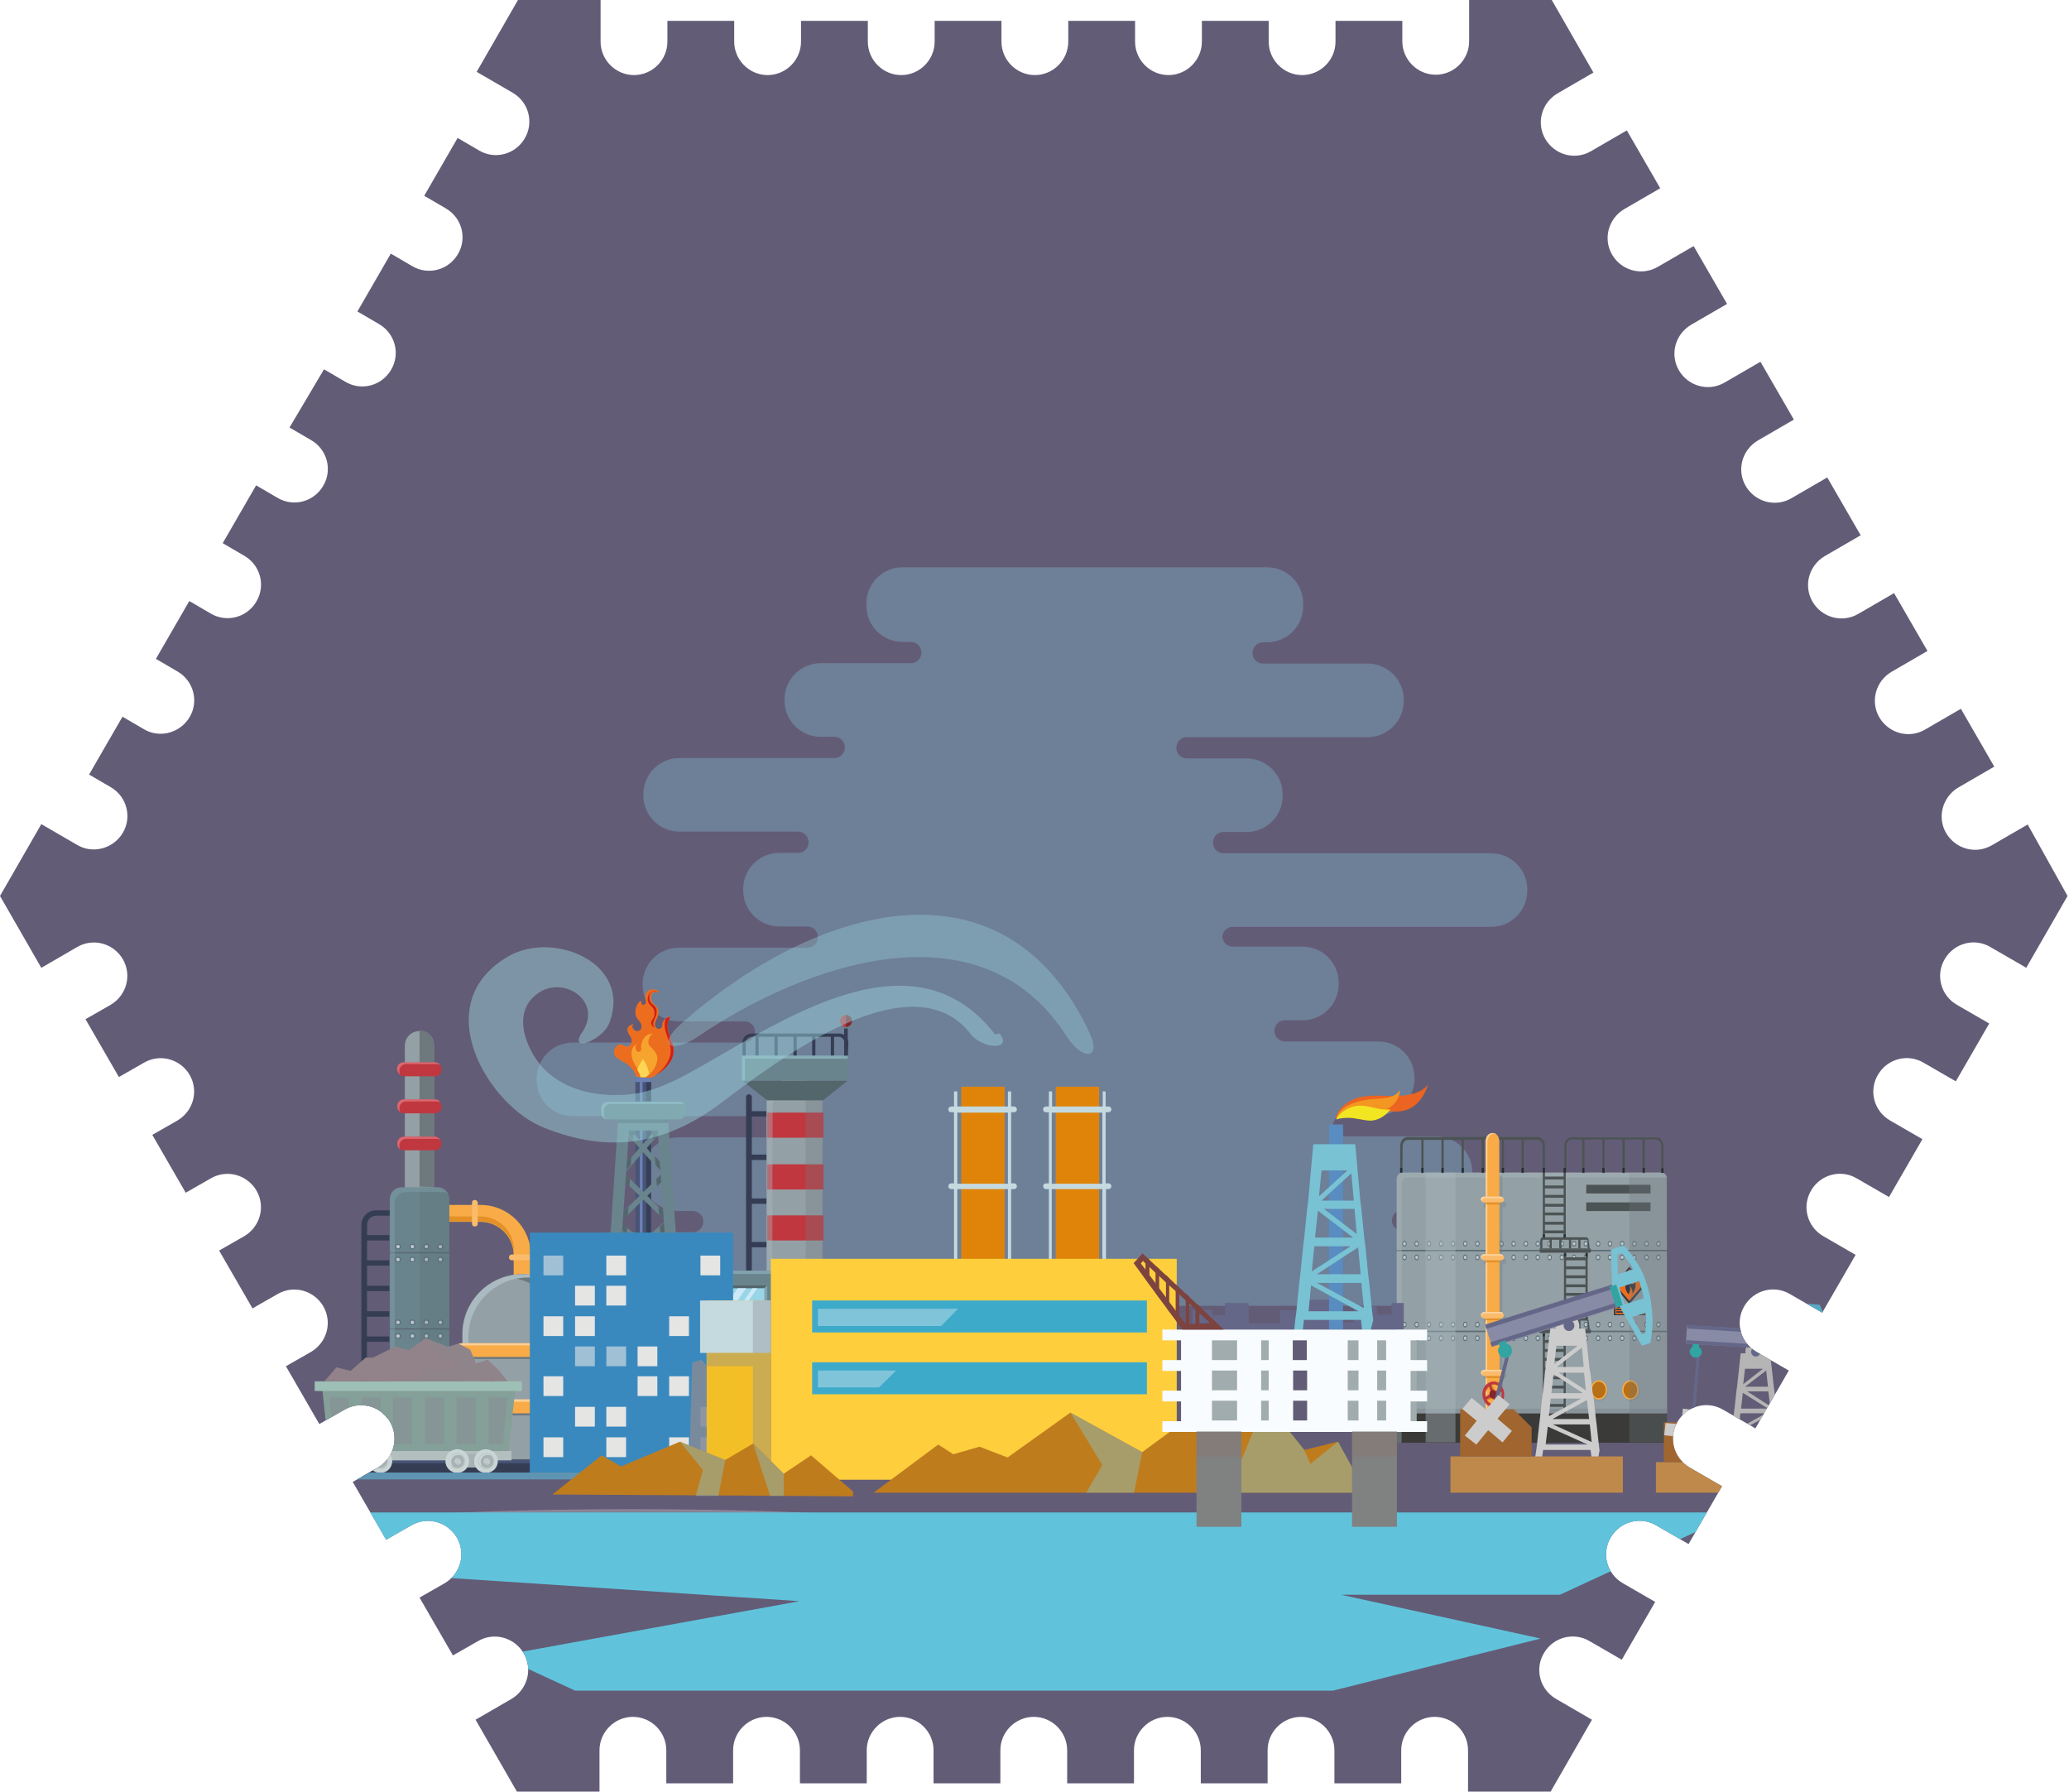 <?xml version="1.0" encoding="utf-8"?>
<!-- Generator: Adobe Illustrator 21.0.0, SVG Export Plug-In . SVG Version: 6.00 Build 0)  -->
<!DOCTYPE svg PUBLIC "-//W3C//DTD SVG 1.1//EN" "http://www.w3.org/Graphics/SVG/1.1/DTD/svg11.dtd">
<svg version="1.1" id="Capa_1" xmlns="http://www.w3.org/2000/svg" xmlns:xlink="http://www.w3.org/1999/xlink" x="0px" y="0px"
	 viewBox="0 0 576 498.8" style="enable-background:new 0 0 576 498.8;" xml:space="preserve">
<style type="text/css">
	.st0{clip-path:url(#SVGID_2_);}
	.st1{fill:#635C76;}
	.st2{opacity:0.3;fill:#8BD0E6;enable-background:new    ;}
	.st3{fill:#3A3A38;}
	.st4{fill:#93A0A5;}
	.st5{opacity:0.3;}
	.st6{fill:#6E797E;}
	.st7{fill:#5B6C74;}
	.st8{fill:#B7C7CF;}
	.st9{fill:#4C5354;}
	.st10{fill:#333945;}
	.st11{fill:#ED6D1E;}
	.st12{fill:#F8AB46;}
	.st13{fill:#B86F15;}
	.st14{opacity:0.4;}
	.st15{fill:#AABAC0;}
	.st16{fill:#252F31;}
	.st17{fill:#616A6C;}
	.st18{fill:#FCCF93;}
	.st19{fill:#E39126;}
	.st20{fill:#FABB6C;}
	.st21{fill:#FAD4A3;}
	.st22{fill:#D18319;}
	.st23{fill:#C03740;}
	.st24{fill:#9F2E36;}
	.st25{fill:#83252D;}
	.st26{fill:#F1A038;}
	.st27{fill:#FABA67;}
	.st28{opacity:0.3;fill:url(#SVGID_3_);enable-background:new    ;}
	.st29{fill:#485476;}
	.st30{fill:#6C80B4;}
	.st31{fill:#363F58;}
	.st32{fill:#D21F17;}
	.st33{fill:#F6A42D;}
	.st34{fill:#FFD555;}
	.st35{fill:#DA6770;}
	.st36{fill:#343D54;}
	.st37{fill:#6A848D;}
	.st38{fill:#53666C;}
	.st39{fill:#88AAB5;}
	.st40{opacity:0.4;fill:#AABAC0;enable-background:new    ;}
	.st41{opacity:0.3;fill:#6E797E;enable-background:new    ;}
	.st42{fill:#82A3AE;}
	.st43{fill:#98D5E6;}
	.st44{fill:#CDE9F7;}
	.st45{opacity:0.2;fill:#53666C;enable-background:new    ;}
	.st46{opacity:0.4;fill:#82A3AE;enable-background:new    ;}
	.st47{opacity:0.48;}
	.st48{fill:#99D0D9;}
	.st49{opacity:0.37;}
	.st50{fill:#3A89BE;}
	.st51{opacity:0.6;fill:#E5E5E4;enable-background:new    ;}
	.st52{fill:#E5E5E4;}
	.st53{fill:#DF8409;}
	.st54{fill:#C4DADF;}
	.st55{fill:#84A098;}
	.st56{fill:#9EBFB6;}
	.st57{fill:#B3BFBF;}
	.st58{opacity:0.45;fill:#8A8B95;enable-background:new    ;}
	.st59{fill:#A8B2B5;}
	.st60{fill:#CAD6D5;}
	.st61{fill:#BFCBCA;}
	.st62{fill:#CDD9D8;}
	.st63{fill:#928289;}
	.st64{opacity:0.24;fill:#8A8B95;enable-background:new    ;}
	.st65{fill:#FECE3D;}
	.st66{fill:#3DAACA;}
	.st67{fill:#F3BF27;}
	.st68{opacity:0.8;fill:#8A8B95;enable-background:new    ;}
	.st69{fill:#5F95B3;}
	.st70{opacity:0.37;fill:#F2F2F2;enable-background:new    ;}
	.st71{opacity:0.37;fill:#8A8B95;enable-background:new    ;}
	.st72{fill:#BF7C1D;}
	.st73{opacity:0.45;fill:#8AC6CA;enable-background:new    ;}
	.st74{fill:#CDCCCC;}
	.st75{fill:#BE894A;}
	.st76{fill:#78C2D4;}
	.st77{fill:#888BA5;}
	.st78{fill:#656789;}
	.st79{fill:#32A4A2;}
	.st80{fill:#A1652F;}
	.st81{fill:#B4B4B4;}
	.st82{fill:#58A7C6;}
	.st83{fill:#60C3DB;}
	.st84{fill:#A1ACAF;}
	.st85{fill:#598CC0;}
	.st86{fill:#EC6421;}
	.st87{fill:#F49622;}
	.st88{fill:#F2E623;}
	.st89{fill:#F8FCFE;}
	.st90{fill:#808181;}
	.st91{fill:#7C433F;}
	.st92{opacity:0.24;fill:#916F5E;enable-background:new    ;}
</style>
<g>
	<g>
		<defs>
			<path id="SVGID_1_" d="M564.5,229.5l-10,5.8c-4.5,2.6-10.1,1-12.7-3.4s-1-10.1,3.4-12.7l10-5.8l-9.3-16.1l-10,5.8
				c-4.5,2.6-10.1,1-12.7-3.4c-2.6-4.5-1-10.1,3.4-12.7l10-5.8l-9.3-16.1l-10,5.8c-4.5,2.6-10.1,1-12.7-3.4
				c-2.6-4.5-1-10.1,3.4-12.7l10-5.8l-9.3-16.1l-10,5.8c-4.5,2.6-10.1,1-12.7-3.4c-2.6-4.5-1-10.1,3.4-12.7l10-5.8l-9.3-16.1
				l-10,5.8c-4.5,2.6-10.1,1-12.7-3.4c-2.6-4.5-1-10.1,3.4-12.7l10-5.8l-9.3-16.1l-10,5.8c-4.5,2.6-10.1,1-12.7-3.4
				c-2.6-4.5-1-10.1,3.4-12.7l10-5.8l-9.3-16.1l-10,5.8c-4.5,2.6-10.1,1-12.7-3.4c-2.6-4.5-1-10.1,3.4-12.7l10-5.8L432,0h-23v11.5
				c0,5.1-4.2,9.3-9.3,9.3s-9.3-4.2-9.3-9.3V5.8h-18.6v5.8c0,5.1-4.2,9.3-9.3,9.3s-9.3-4.2-9.3-9.3V5.8h-18.6v5.8
				c0,5.1-4.2,9.3-9.3,9.3c-5.1,0-9.3-4.2-9.3-9.3V5.8h-18.6v5.8c0,5.1-4.2,9.3-9.3,9.3c-5.1,0-9.3-4.2-9.3-9.3V5.8h-18.6v5.8
				c0,5.1-4.2,9.3-9.3,9.3c-5.1,0-9.3-4.2-9.3-9.3V5.8H223v5.8c0,5.1-4.2,9.3-9.3,9.3s-9.3-4.2-9.3-9.3V5.8h-18.6v5.8
				c0,5.1-4.2,9.3-9.3,9.3s-9.3-4.2-9.3-9.3V0h-23l-11.5,20l10,5.8c4.5,2.6,6,8.3,3.4,12.7c-2.6,4.5-8.3,6-12.7,3.4l-6-3.5
				l-9.3,16.1l6,3.5c4.5,2.6,6,8.3,3.4,12.7c-2.6,4.5-8.3,6-12.7,3.4l-6-3.5l-9.3,16.1l6,3.5c4.5,2.6,6,8.3,3.4,12.7
				c-2.6,4.5-8.3,6-12.7,3.4l-6-3.5L80.6,119l6,3.5c4.5,2.6,6,8.3,3.4,12.7c-2.6,4.5-8.3,6-12.7,3.4l-6-3.5L62,151.2l6,3.5
				c4.5,2.6,6,8.3,3.4,12.7c-2.6,4.5-8.3,6-12.7,3.4l-6-3.5l-9.3,16.1l6,3.5c4.5,2.6,6,8.3,3.4,12.7s-8.3,6-12.7,3.4l-6-3.5
				l-9.3,16.1l6,3.5c4.5,2.6,6,8.3,3.4,12.7s-8.3,6-12.7,3.4l-10-5.8L0,249.4l11.5,20l10-5.8c4.5-2.6,10.1-1,12.7,3.4
				c2.6,4.5,1,10.1-3.4,12.7l-7,4l9.3,16.1l7-4c4.5-2.6,10.1-1,12.7,3.4c2.6,4.5,1,10.1-3.4,12.7l-7,4l9.3,16.1l7-4
				c4.5-2.6,10.1-1,12.7,3.4c2.6,4.5,1,10.1-3.4,12.7l-7,4l9.3,16.1l7-4c4.5-2.6,10.1-1,12.7,3.4c2.6,4.5,1,10.1-3.4,12.7l-7,4
				l9.3,16.1l7-4c4.5-2.6,10.1-1,12.7,3.4c2.6,4.5,1,10.1-3.4,12.7l-7,4l9.3,16.1l7-4c4.5-2.6,10.1-1,12.7,3.4
				c2.6,4.5,1,10.1-3.4,12.7l-7,4l9.3,16.1l7-4c4.5-2.6,10.1-1,12.7,3.4c2.6,4.5,1,10.1-3.4,12.7l-10,5.8l11.5,20h23v-11.5
				c0-5.1,4.2-9.3,9.3-9.3s9.3,4.2,9.3,9.3v9.2h18.6v-9.2c0-5.1,4.2-9.3,9.3-9.3s9.3,4.2,9.3,9.3v9.2h18.6v-9.2
				c0-5.1,4.2-9.3,9.3-9.3s9.3,4.2,9.3,9.3v9.2h18.6v-9.2c0-5.1,4.2-9.3,9.3-9.3c5.1,0,9.3,4.2,9.3,9.3v9.2h18.6v-9.2
				c0-5.1,4.2-9.3,9.3-9.3c5.1,0,9.3,4.2,9.3,9.3v9.2h18.6v-9.2c0-5.1,4.2-9.3,9.3-9.3c5.1,0,9.3,4.2,9.3,9.3v9.2h18.6v-9.2
				c0-5.1,4.2-9.3,9.3-9.3c5.1,0,9.3,4.2,9.3,9.3v11.5h23l11.5-20l-10-5.8c-4.5-2.6-6-8.3-3.4-12.7c2.6-4.5,8.3-6,12.7-3.4l9,5.2
				l9.3-16.1l-9-5.2c-4.5-2.6-6-8.3-3.4-12.7c2.6-4.5,8.3-6,12.7-3.4l9,5.2l9.3-16.1l-9-5.2c-4.5-2.6-6-8.3-3.4-12.7
				c2.6-4.5,8.3-6,12.7-3.4l9,5.2l9.3-16.1l-9-5.2c-4.5-2.6-6-8.3-3.4-12.7c2.6-4.5,8.3-6,12.7-3.4l9,5.2l9.3-16.1l-9-5.2
				c-4.5-2.6-6-8.3-3.4-12.7c2.6-4.5,8.3-6,12.7-3.4l9,5.2l9.3-16.1l-9-5.2c-4.5-2.6-6-8.3-3.4-12.7c2.6-4.5,8.3-6,12.7-3.4l9,5.2
				l9.3-16.1l-9-5.2c-4.5-2.6-6-8.3-3.4-12.7c2.6-4.5,8.3-6,12.7-3.4l9,5.2l1,0.6l11.5-20L564.5,229.5z"/>
		</defs>
		<clipPath id="SVGID_2_">
			<use xlink:href="#SVGID_1_"  style="overflow:visible;"/>
		</clipPath>
		<g class="st0">
			<rect x="-18" y="-48" class="st1" width="602" height="599.4"/>
			<path class="st2" d="M387.5,339.8L387.5,339.8c0-1.7,1.3-3,2.9-3h9.4c5.6,0,10.1-4.5,10.1-10.1v-0.3c0-5.6-4.5-10.1-10.1-10.1
				H374c-1.6,0-2.9-1.3-2.9-2.9v-0.1c0-1.6,1.3-2.9,2.9-2.9h9.7c5.6,0,10.1-4.5,10.1-10.1v-0.3c0-5.6-4.5-10.1-10.1-10.1h-26
				c-1.6,0-2.9-1.3-2.9-2.9v-0.1c0-1.6,1.3-2.9,2.9-2.9h4.9c5.6,0,10.1-4.5,10.1-10.1v-0.3c0-5.6-4.5-10.1-10.1-10.1h-19.4
				c-1.6,0-2.9-1.3-2.9-2.9v0.3c0-1.6,1.3-2.9,2.9-2.9h71.9c5.6,0,10.1-4.5,10.1-10.1v-0.3c0-5.6-4.5-10.1-10.1-10.1h-74.5
				c-1.6,0-2.9-1.3-2.9-2.9v-0.1c0-1.6,1.3-2.9,2.9-2.9h6.4c5.6,0,10.1-4.5,10.1-10.1v-0.3c0-5.6-4.5-10.1-10.1-10.1h-16.6
				c-1.6,0-2.9-1.3-2.9-2.9v-0.1c0-1.6,1.3-2.9,2.9-2.9h50.3c5.6,0,10.1-4.5,10.1-10.1v-0.3c0-5.6-4.5-10.1-10.1-10.1h-29.1
				c-1.6,0-2.9-1.3-2.9-2.9v-0.1c0-1.6,1.3-2.9,2.9-2.9h1.1c5.6,0,10.1-4.5,10.1-10.1V168c0-5.6-4.5-10.1-10.1-10.1H251.3
				c-5.6,0-10.1,4.5-10.1,10.1v0.6c0,5.6,4.5,10.1,10.1,10.1h2.3c1.6,0,2.9,1.3,2.9,2.9v0.1c0,1.6-1.3,2.9-2.9,2.9h-25.1
				c-5.6,0-10.1,4.5-10.1,10.1v0.3c0,5.6,4.5,10.1,10.1,10.1h3.8c1.6,0,2.9,1.3,2.9,2.9v0.1c0,1.6-1.3,2.9-2.9,2.9h-43.1
				c-5.6,0-10.1,4.5-10.1,10.1v0.3c0,5.6,4.5,10.1,10.1,10.1h33c1.6,0,2.9,1.3,2.9,2.9v0.1c0,1.6-1.3,2.9-2.9,2.9h-5.2
				c-5.6,0-10.1,4.5-10.1,10.1v0.3c0,5.6,4.5,10.1,10.1,10.1h7.8c1.6,0,2.9,1.3,2.9,2.9v0.1c0,1.6-1.3,2.9-2.9,2.9H189
				c-5.6,0-10.1,4.5-10.1,10.1v0.3c0,5.6,4.5,10.1,10.1,10.1h18.3c1.6,0,2.9,1.3,2.9,2.9v0.1c0,1.6-1.3,2.9-2.9,2.9h-47.8
				c-5.6,0-10.1,4.5-10.1,10.1v0.3c0,5.6,4.5,10.1,10.1,10.1h64.1c1.6,0,2.9,1.3,2.9,2.9v0.1c0,1.6-1.3,2.9-2.9,2.9h-34.8
				c-5.6,0-10.1,4.5-10.1,10.1v0.3c0,5.6,4.5,10.1,10.1,10.1h4.1c1.6,0,2.9,1.3,2.9,2.9v0.1c0,1.6-1.3,2.9-2.9,2.9h-22.7
				c-5.6,0-10.1,4.5-10.1,10.1v0.3c0,5.6,4.5,10.1,10.1,10.1h250.9c5.6,0,10.1-4.5,10.1-10.1v-1c0-5.6-4.5-10.1-10.1-10.1h-30.8
				C388.9,342.7,387.5,341.3,387.5,339.8z"/>
			<g>
				<g>
					<rect x="388.8" y="393.4" class="st3" width="75.3" height="8.2"/>
					<path class="st4" d="M464.1,393.4h-75.3v-65.2c0-0.9,0.7-1.8,1.4-1.8h72.4c0.8,0,1.4,0.8,1.4,1.8L464.1,393.4L464.1,393.4z"/>
				</g>
				<g class="st5">
					<rect x="388.8" y="392.1" class="st6" width="75.3" height="1.3"/>
				</g>
				<g>
					<g>
						<rect x="388.8" y="347.9" class="st7" width="75.3" height="0.4"/>
						<g>
							<g>
								<g>
									<ellipse class="st7" cx="391" cy="346.2" rx="0.6" ry="0.8"/>
									<ellipse class="st8" cx="391" cy="346.2" rx="0.4" ry="0.5"/>
								</g>
								<g>
									<ellipse class="st7" cx="394.4" cy="346.2" rx="0.6" ry="0.8"/>
									<ellipse class="st8" cx="394.4" cy="346.2" rx="0.4" ry="0.5"/>
								</g>
								<g>
									<ellipse class="st7" cx="397.8" cy="346.2" rx="0.6" ry="0.8"/>
									<ellipse class="st8" cx="397.8" cy="346.2" rx="0.4" ry="0.5"/>
								</g>
								<g>
									<ellipse class="st7" cx="401.2" cy="346.2" rx="0.6" ry="0.8"/>
									<ellipse class="st8" cx="401.2" cy="346.2" rx="0.4" ry="0.5"/>
								</g>
								<g>
									<ellipse class="st7" cx="404.5" cy="346.2" rx="0.6" ry="0.8"/>
									<ellipse class="st8" cx="404.5" cy="346.2" rx="0.4" ry="0.5"/>
								</g>
								<g>
									<ellipse class="st7" cx="407.9" cy="346.2" rx="0.6" ry="0.8"/>
									<ellipse class="st8" cx="407.9" cy="346.2" rx="0.4" ry="0.5"/>
								</g>
								<g>
									<ellipse class="st7" cx="411.3" cy="346.2" rx="0.6" ry="0.8"/>
									<ellipse class="st8" cx="411.3" cy="346.2" rx="0.4" ry="0.5"/>
								</g>
								<g>
									<ellipse class="st7" cx="414.7" cy="346.2" rx="0.6" ry="0.8"/>
									<ellipse class="st8" cx="414.7" cy="346.2" rx="0.4" ry="0.5"/>
								</g>
								<g>
									<ellipse class="st7" cx="418" cy="346.2" rx="0.6" ry="0.8"/>
									<ellipse class="st8" cx="418" cy="346.2" rx="0.4" ry="0.5"/>
								</g>
								<g>
									<ellipse class="st7" cx="421.4" cy="346.2" rx="0.6" ry="0.8"/>
									<ellipse class="st8" cx="421.4" cy="346.2" rx="0.4" ry="0.5"/>
								</g>
								<g>
									<ellipse class="st7" cx="424.8" cy="346.2" rx="0.6" ry="0.8"/>
									<ellipse class="st8" cx="424.8" cy="346.2" rx="0.4" ry="0.5"/>
								</g>
								<g>
									<ellipse class="st7" cx="428.1" cy="346.2" rx="0.6" ry="0.8"/>
									<ellipse class="st8" cx="428.1" cy="346.2" rx="0.4" ry="0.5"/>
								</g>
								<g>
									<ellipse class="st7" cx="431.4" cy="346.2" rx="0.6" ry="0.8"/>
									<ellipse class="st8" cx="431.4" cy="346.2" rx="0.4" ry="0.5"/>
								</g>
								<g>
									<ellipse class="st7" cx="434.8" cy="346.2" rx="0.6" ry="0.8"/>
									<ellipse class="st8" cx="434.8" cy="346.2" rx="0.4" ry="0.5"/>
								</g>
								<g>
									<ellipse class="st7" cx="438.2" cy="346.2" rx="0.6" ry="0.8"/>
									<ellipse class="st8" cx="438.2" cy="346.2" rx="0.4" ry="0.5"/>
								</g>
								<g>
									<ellipse class="st7" cx="441.5" cy="346.2" rx="0.6" ry="0.8"/>
									<ellipse class="st8" cx="441.5" cy="346.2" rx="0.4" ry="0.5"/>
								</g>
								<g>
									<ellipse class="st7" cx="444.9" cy="346.2" rx="0.6" ry="0.8"/>
									<ellipse class="st8" cx="444.9" cy="346.2" rx="0.4" ry="0.5"/>
								</g>
								<g>
									<ellipse class="st7" cx="448.2" cy="346.2" rx="0.6" ry="0.8"/>
									<ellipse class="st8" cx="448.2" cy="346.2" rx="0.4" ry="0.5"/>
								</g>
								<g>
									<ellipse class="st7" cx="451.6" cy="346.2" rx="0.6" ry="0.8"/>
									<ellipse class="st8" cx="451.6" cy="346.2" rx="0.4" ry="0.5"/>
								</g>
								<g>
									<ellipse class="st7" cx="455" cy="346.2" rx="0.6" ry="0.8"/>
									<ellipse class="st8" cx="455" cy="346.2" rx="0.4" ry="0.5"/>
								</g>
								<g>
									<ellipse class="st7" cx="458.4" cy="346.2" rx="0.6" ry="0.8"/>
									<ellipse class="st8" cx="458.4" cy="346.2" rx="0.4" ry="0.5"/>
								</g>
								<g>
									<ellipse class="st7" cx="461.7" cy="346.2" rx="0.6" ry="0.8"/>
									<ellipse class="st8" cx="461.7" cy="346.2" rx="0.4" ry="0.5"/>
								</g>
							</g>
							<g>
								<g>
									<ellipse class="st7" cx="391" cy="350" rx="0.6" ry="0.8"/>
									<ellipse class="st8" cx="391" cy="350" rx="0.4" ry="0.5"/>
								</g>
								<g>
									<ellipse class="st7" cx="394.4" cy="350" rx="0.6" ry="0.8"/>
									<ellipse class="st8" cx="394.4" cy="350" rx="0.4" ry="0.5"/>
								</g>
								<g>
									<ellipse class="st7" cx="397.8" cy="350" rx="0.6" ry="0.8"/>
									<ellipse class="st8" cx="397.8" cy="350" rx="0.4" ry="0.5"/>
								</g>
								<g>
									<ellipse class="st7" cx="401.2" cy="350" rx="0.6" ry="0.8"/>
									<ellipse class="st8" cx="401.2" cy="350" rx="0.4" ry="0.5"/>
								</g>
								<g>
									<ellipse class="st7" cx="404.5" cy="350" rx="0.6" ry="0.8"/>
									<ellipse class="st8" cx="404.5" cy="350" rx="0.4" ry="0.5"/>
								</g>
								<g>
									<ellipse class="st7" cx="407.9" cy="350" rx="0.6" ry="0.8"/>
									<ellipse class="st8" cx="407.9" cy="350" rx="0.4" ry="0.5"/>
								</g>
								<g>
									<ellipse class="st7" cx="411.3" cy="350" rx="0.6" ry="0.8"/>
									<ellipse class="st8" cx="411.3" cy="350" rx="0.4" ry="0.5"/>
								</g>
								<g>
									<ellipse class="st7" cx="414.7" cy="350" rx="0.6" ry="0.8"/>
									<ellipse class="st8" cx="414.7" cy="350" rx="0.4" ry="0.5"/>
								</g>
								<g>
									<ellipse class="st7" cx="418" cy="350" rx="0.6" ry="0.8"/>
									<ellipse class="st8" cx="418" cy="350" rx="0.4" ry="0.5"/>
								</g>
								<g>
									<ellipse class="st7" cx="421.4" cy="350" rx="0.6" ry="0.8"/>
									<ellipse class="st8" cx="421.4" cy="350" rx="0.4" ry="0.5"/>
								</g>
								<g>
									<ellipse class="st7" cx="424.8" cy="350" rx="0.6" ry="0.8"/>
									<ellipse class="st8" cx="424.8" cy="350" rx="0.4" ry="0.5"/>
								</g>
								<g>
									<ellipse class="st7" cx="428.1" cy="350" rx="0.6" ry="0.8"/>
									<ellipse class="st8" cx="428.1" cy="350" rx="0.4" ry="0.5"/>
								</g>
								<g>
									<ellipse class="st7" cx="431.4" cy="350" rx="0.6" ry="0.8"/>
									<ellipse class="st8" cx="431.4" cy="350" rx="0.4" ry="0.5"/>
								</g>
								<g>
									<ellipse class="st7" cx="434.8" cy="350" rx="0.6" ry="0.8"/>
									<ellipse class="st8" cx="434.8" cy="350" rx="0.4" ry="0.5"/>
								</g>
								<g>
									<ellipse class="st7" cx="438.2" cy="350" rx="0.6" ry="0.8"/>
									<ellipse class="st8" cx="438.2" cy="350" rx="0.4" ry="0.5"/>
								</g>
								<g>
									<ellipse class="st7" cx="441.5" cy="350" rx="0.6" ry="0.8"/>
									<ellipse class="st8" cx="441.5" cy="350" rx="0.4" ry="0.5"/>
								</g>
								<g>
									<ellipse class="st7" cx="444.9" cy="350" rx="0.6" ry="0.8"/>
									<ellipse class="st8" cx="444.9" cy="350" rx="0.4" ry="0.5"/>
								</g>
								<g>
									<ellipse class="st7" cx="448.2" cy="350" rx="0.6" ry="0.8"/>
									<ellipse class="st8" cx="448.2" cy="350" rx="0.4" ry="0.5"/>
								</g>
								<g>
									<ellipse class="st7" cx="451.6" cy="350" rx="0.6" ry="0.8"/>
									<ellipse class="st8" cx="451.6" cy="350" rx="0.4" ry="0.5"/>
								</g>
								<g>
									<ellipse class="st7" cx="455" cy="350" rx="0.6" ry="0.8"/>
									<ellipse class="st8" cx="455" cy="350" rx="0.4" ry="0.5"/>
								</g>
								<g>
									<ellipse class="st7" cx="458.4" cy="350" rx="0.6" ry="0.8"/>
									<ellipse class="st8" cx="458.4" cy="350" rx="0.4" ry="0.5"/>
								</g>
								<g>
									<ellipse class="st7" cx="461.7" cy="350" rx="0.6" ry="0.8"/>
									<ellipse class="st8" cx="461.7" cy="350" rx="0.4" ry="0.5"/>
								</g>
							</g>
						</g>
					</g>
					<g>
						<rect x="388.8" y="370.4" class="st7" width="75.3" height="0.4"/>
						<g>
							<g>
								<g>
									<ellipse class="st7" cx="391" cy="368.7" rx="0.6" ry="0.8"/>
									<ellipse class="st8" cx="391" cy="368.7" rx="0.4" ry="0.5"/>
								</g>
								<g>
									<ellipse class="st7" cx="394.4" cy="368.7" rx="0.6" ry="0.8"/>
									<ellipse class="st8" cx="394.4" cy="368.7" rx="0.4" ry="0.5"/>
								</g>
								<g>
									<ellipse class="st7" cx="397.8" cy="368.7" rx="0.6" ry="0.8"/>
									<ellipse class="st8" cx="397.8" cy="368.7" rx="0.4" ry="0.5"/>
								</g>
								<g>
									<ellipse class="st7" cx="401.2" cy="368.7" rx="0.6" ry="0.8"/>
									<ellipse class="st8" cx="401.2" cy="368.7" rx="0.4" ry="0.5"/>
								</g>
								<g>
									<ellipse class="st7" cx="404.5" cy="368.7" rx="0.6" ry="0.8"/>
									<ellipse class="st8" cx="404.5" cy="368.7" rx="0.4" ry="0.5"/>
								</g>
								<g>
									<ellipse class="st7" cx="407.9" cy="368.7" rx="0.6" ry="0.8"/>
									<ellipse class="st8" cx="407.9" cy="368.7" rx="0.4" ry="0.5"/>
								</g>
								<g>
									<ellipse class="st7" cx="411.3" cy="368.7" rx="0.6" ry="0.8"/>
									<ellipse class="st8" cx="411.3" cy="368.7" rx="0.4" ry="0.5"/>
								</g>
								<g>
									<ellipse class="st7" cx="414.7" cy="368.7" rx="0.6" ry="0.8"/>
									<ellipse class="st8" cx="414.7" cy="368.7" rx="0.4" ry="0.5"/>
								</g>
								<g>
									<ellipse class="st7" cx="418" cy="368.7" rx="0.6" ry="0.8"/>
									<ellipse class="st8" cx="418" cy="368.7" rx="0.4" ry="0.5"/>
								</g>
								<g>
									<ellipse class="st7" cx="421.4" cy="368.7" rx="0.6" ry="0.8"/>
									<ellipse class="st8" cx="421.4" cy="368.7" rx="0.4" ry="0.5"/>
								</g>
								<g>
									<ellipse class="st7" cx="424.8" cy="368.7" rx="0.6" ry="0.8"/>
									<ellipse class="st8" cx="424.8" cy="368.7" rx="0.4" ry="0.5"/>
								</g>
								<g>
									<ellipse class="st7" cx="428.1" cy="368.7" rx="0.6" ry="0.8"/>
									<ellipse class="st8" cx="428.1" cy="368.7" rx="0.4" ry="0.5"/>
								</g>
								<g>
									<ellipse class="st7" cx="431.4" cy="368.7" rx="0.6" ry="0.8"/>
									<ellipse class="st8" cx="431.4" cy="368.7" rx="0.4" ry="0.5"/>
								</g>
								<g>
									<ellipse class="st7" cx="434.8" cy="368.7" rx="0.6" ry="0.8"/>
									<ellipse class="st8" cx="434.8" cy="368.7" rx="0.4" ry="0.5"/>
								</g>
								<g>
									<ellipse class="st7" cx="438.2" cy="368.7" rx="0.6" ry="0.8"/>
									<ellipse class="st8" cx="438.2" cy="368.7" rx="0.4" ry="0.5"/>
								</g>
								<g>
									<ellipse class="st7" cx="441.5" cy="368.7" rx="0.6" ry="0.8"/>
									<ellipse class="st8" cx="441.5" cy="368.7" rx="0.4" ry="0.5"/>
								</g>
								<g>
									<ellipse class="st7" cx="444.9" cy="368.7" rx="0.6" ry="0.8"/>
									<ellipse class="st8" cx="444.9" cy="368.7" rx="0.4" ry="0.5"/>
								</g>
								<g>
									<ellipse class="st7" cx="448.2" cy="368.7" rx="0.6" ry="0.8"/>
									<ellipse class="st8" cx="448.2" cy="368.7" rx="0.4" ry="0.5"/>
								</g>
								<g>
									<ellipse class="st7" cx="451.6" cy="368.7" rx="0.6" ry="0.8"/>
									<ellipse class="st8" cx="451.6" cy="368.7" rx="0.4" ry="0.5"/>
								</g>
								<g>
									<ellipse class="st7" cx="455" cy="368.7" rx="0.6" ry="0.8"/>
									<ellipse class="st8" cx="455" cy="368.7" rx="0.4" ry="0.5"/>
								</g>
								<g>
									<ellipse class="st7" cx="458.4" cy="368.7" rx="0.6" ry="0.8"/>
									<ellipse class="st8" cx="458.4" cy="368.7" rx="0.4" ry="0.5"/>
								</g>
								<g>
									<ellipse class="st7" cx="461.7" cy="368.7" rx="0.6" ry="0.8"/>
									<ellipse class="st8" cx="461.7" cy="368.7" rx="0.4" ry="0.5"/>
								</g>
							</g>
							<g>
								<g>
									<ellipse class="st7" cx="391" cy="372.5" rx="0.6" ry="0.8"/>
									<ellipse class="st8" cx="391" cy="372.5" rx="0.4" ry="0.5"/>
								</g>
								<g>
									<ellipse class="st7" cx="394.4" cy="372.5" rx="0.6" ry="0.8"/>
									<ellipse class="st8" cx="394.4" cy="372.5" rx="0.4" ry="0.5"/>
								</g>
								<g>
									<ellipse class="st7" cx="397.8" cy="372.5" rx="0.6" ry="0.8"/>
									<ellipse class="st8" cx="397.8" cy="372.5" rx="0.4" ry="0.5"/>
								</g>
								<g>
									<ellipse class="st7" cx="401.2" cy="372.5" rx="0.6" ry="0.8"/>
									<ellipse class="st8" cx="401.2" cy="372.5" rx="0.4" ry="0.5"/>
								</g>
								<g>
									<ellipse class="st7" cx="404.5" cy="372.5" rx="0.6" ry="0.8"/>
									<ellipse class="st8" cx="404.5" cy="372.5" rx="0.4" ry="0.5"/>
								</g>
								<g>
									<ellipse class="st7" cx="407.9" cy="372.5" rx="0.6" ry="0.8"/>
									<ellipse class="st8" cx="407.9" cy="372.5" rx="0.4" ry="0.5"/>
								</g>
								<g>
									<ellipse class="st7" cx="411.3" cy="372.5" rx="0.6" ry="0.8"/>
									<ellipse class="st8" cx="411.3" cy="372.5" rx="0.4" ry="0.5"/>
								</g>
								<g>
									<ellipse class="st7" cx="414.7" cy="372.5" rx="0.6" ry="0.8"/>
									<ellipse class="st8" cx="414.7" cy="372.5" rx="0.4" ry="0.5"/>
								</g>
								<g>
									<ellipse class="st7" cx="418" cy="372.5" rx="0.6" ry="0.8"/>
									<ellipse class="st8" cx="418" cy="372.5" rx="0.4" ry="0.5"/>
								</g>
								<g>
									<ellipse class="st7" cx="421.4" cy="372.5" rx="0.6" ry="0.8"/>
									<ellipse class="st8" cx="421.4" cy="372.5" rx="0.4" ry="0.5"/>
								</g>
								<g>
									<ellipse class="st7" cx="424.8" cy="372.5" rx="0.6" ry="0.8"/>
									<ellipse class="st8" cx="424.8" cy="372.5" rx="0.4" ry="0.5"/>
								</g>
								<g>
									<ellipse class="st7" cx="428.1" cy="372.5" rx="0.6" ry="0.8"/>
									<ellipse class="st8" cx="428.1" cy="372.5" rx="0.4" ry="0.5"/>
								</g>
								<g>
									<ellipse class="st7" cx="431.4" cy="372.5" rx="0.6" ry="0.8"/>
									<ellipse class="st8" cx="431.4" cy="372.5" rx="0.4" ry="0.5"/>
								</g>
								<g>
									<ellipse class="st7" cx="434.8" cy="372.5" rx="0.6" ry="0.8"/>
									<ellipse class="st8" cx="434.8" cy="372.5" rx="0.4" ry="0.5"/>
								</g>
								<g>
									<ellipse class="st7" cx="438.2" cy="372.5" rx="0.6" ry="0.8"/>
									<ellipse class="st8" cx="438.2" cy="372.5" rx="0.4" ry="0.5"/>
								</g>
								<g>
									<ellipse class="st7" cx="441.5" cy="372.5" rx="0.6" ry="0.8"/>
									<ellipse class="st8" cx="441.5" cy="372.5" rx="0.4" ry="0.5"/>
								</g>
								<g>
									<ellipse class="st7" cx="444.9" cy="372.5" rx="0.6" ry="0.8"/>
									<ellipse class="st8" cx="444.9" cy="372.5" rx="0.4" ry="0.5"/>
								</g>
								<g>
									<ellipse class="st7" cx="448.2" cy="372.5" rx="0.6" ry="0.8"/>
									<ellipse class="st8" cx="448.2" cy="372.5" rx="0.4" ry="0.5"/>
								</g>
								<g>
									<ellipse class="st7" cx="451.6" cy="372.5" rx="0.6" ry="0.8"/>
									<ellipse class="st8" cx="451.6" cy="372.5" rx="0.4" ry="0.5"/>
								</g>
								<g>
									<ellipse class="st7" cx="455" cy="372.5" rx="0.6" ry="0.8"/>
									<ellipse class="st8" cx="455" cy="372.5" rx="0.4" ry="0.5"/>
								</g>
								<g>
									<ellipse class="st7" cx="458.4" cy="372.5" rx="0.6" ry="0.8"/>
									<ellipse class="st8" cx="458.4" cy="372.5" rx="0.4" ry="0.5"/>
								</g>
								<g>
									<ellipse class="st7" cx="461.7" cy="372.5" rx="0.6" ry="0.8"/>
									<ellipse class="st8" cx="461.7" cy="372.5" rx="0.4" ry="0.5"/>
								</g>
							</g>
						</g>
					</g>
				</g>
				<g>
					<rect x="441.6" y="329.8" class="st9" width="17.9" height="2.4"/>
					<rect x="441.6" y="334.7" class="st9" width="17.9" height="2.4"/>
				</g>
				<g>
					<g>
						<polygon class="st10" points="453.6,363 449.3,357.8 453.6,352.6 458,357.8 						"/>
						<polygon class="st11" points="453.6,362.1 449.8,357.8 453.6,353.3 457.3,357.8 						"/>
						<path class="st10" d="M454.8,356.4c0.3,0.3,0.2,0.4,0.2,0.6c-0.2,0.8-0.8,0.4-0.7-0.3c0.1-0.3-0.1-0.8-0.3-1.3
							c-0.3-0.4-0.7-0.7-1.1-0.7c0.3,0,0.6,0.6,0.6,1.3c0,0.7-1.1,1.2-1,2.2c0,0.8,0.4,1.5,0.9,2.1c0.2-0.9,0.8-1.5,0.3-2.4
							c0.5,0.4,0.8,1.3,0.8,2.2c0.3-0.6,0.8-1.3,0.8-1.9C455.4,357.5,455.3,356.7,454.8,356.4z"/>
					</g>
					<g>
						<rect x="449.3" y="363.6" class="st10" width="8.7" height="2.5"/>
						<rect x="449.7" y="364" class="st11" width="8" height="1.8"/>
						<rect x="449.9" y="364.3" class="st10" width="4.8" height="0.4"/>
						<rect x="449.9" y="365" class="st10" width="2.4" height="0.4"/>
					</g>
				</g>
				<g>
					<g>
						<g class="st5">
							<ellipse class="st6" cx="445.3" cy="387.2" rx="2.3" ry="2.7"/>
						</g>
						<ellipse class="st12" cx="445.1" cy="386.9" rx="2.3" ry="2.7"/>
						<ellipse class="st13" cx="445.1" cy="386.9" rx="1.9" ry="2.3"/>
					</g>
					<g>
						<g class="st5">
							<ellipse class="st6" cx="454.2" cy="387.2" rx="2.3" ry="2.7"/>
						</g>
						<ellipse class="st12" cx="453.9" cy="386.9" rx="2.3" ry="2.7"/>
						<ellipse class="st13" cx="453.9" cy="386.9" rx="1.9" ry="2.3"/>
					</g>
				</g>
				<g>
					<g class="st5">
						<path class="st6" d="M462.6,326.4h-9v75.1h10.6v-73.4C464.1,327.2,463.4,326.4,462.6,326.4z"/>
					</g>
					<g class="st14">
						<rect x="396.9" y="326.4" class="st15" width="8.3" height="75.1"/>
					</g>
					<g class="st14">
						<path class="st15" d="M390.1,329.6c0-0.9,0.7-1.8,1.4-1.8H464h0.1c-0.1-0.8-0.8-1.4-1.4-1.4h-72.4c-0.8,0-1.4,0.8-1.4,1.8
							v73.4h1.3V329.6L390.1,329.6z"/>
					</g>
				</g>
				<g>
					<g>
						<g>
							<rect x="435.3" y="371.1" class="st9" width="0.6" height="22.3"/>
							<rect x="429.5" y="371.1" class="st9" width="0.6" height="22.3"/>
							<g>
								<rect x="429.7" y="390.8" class="st9" width="5.9" height="0.8"/>
								<rect x="429.7" y="388.2" class="st9" width="5.9" height="0.8"/>
								<rect x="429.7" y="385.7" class="st9" width="5.9" height="0.8"/>
								<rect x="429.7" y="383.1" class="st9" width="5.9" height="0.8"/>
								<rect x="429.7" y="380.6" class="st9" width="5.9" height="0.8"/>
								<rect x="429.7" y="378" class="st9" width="5.9" height="0.8"/>
								<rect x="429.7" y="375.5" class="st9" width="5.9" height="0.8"/>
								<rect x="429.7" y="373" class="st9" width="5.9" height="0.8"/>
							</g>
						</g>
						<path class="st16" d="M429.5,372h0.6v-0.8h-0.6V372z M435.3,371.3v0.8h0.6v-0.8H435.3z"/>
					</g>
					<g>
						<g>
							<rect x="441.4" y="348.5" class="st9" width="0.6" height="18.6"/>
							<rect x="435.4" y="348.5" class="st9" width="0.6" height="18.6"/>
							<g>
								<rect x="435.8" y="365" class="st9" width="5.9" height="0.8"/>
								<rect x="435.8" y="362.5" class="st9" width="5.9" height="0.8"/>
								<rect x="435.8" y="359.9" class="st9" width="5.9" height="0.8"/>
								<rect x="435.8" y="357.5" class="st9" width="5.9" height="0.8"/>
								<rect x="435.8" y="355" class="st9" width="5.9" height="0.8"/>
								<rect x="435.8" y="352.5" class="st9" width="5.9" height="0.8"/>
								<rect x="435.8" y="350" class="st9" width="5.9" height="0.8"/>
							</g>
						</g>
						<path class="st16" d="M435.4,349.7h0.6v-0.8h-0.6V349.7z M441.4,348.9v0.8h0.6v-0.8H441.4z"/>
						<path class="st16" d="M435.4,367h0.6v-1h-0.6V367z M441.4,366v1h0.6v-1H441.4z"/>
					</g>
					<g>
						<g>
							<rect x="435.3" y="326.1" class="st9" width="0.6" height="18.6"/>
							<rect x="429.5" y="326.1" class="st9" width="0.6" height="18.6"/>
							<g>
								<rect x="429.7" y="342.5" class="st9" width="5.9" height="0.8"/>
								<rect x="429.7" y="340.1" class="st9" width="5.9" height="0.8"/>
								<rect x="429.7" y="337.5" class="st9" width="5.9" height="0.8"/>
								<rect x="429.7" y="335.1" class="st9" width="5.9" height="0.8"/>
								<rect x="429.7" y="332.6" class="st9" width="5.9" height="0.8"/>
								<rect x="429.7" y="330" class="st9" width="5.9" height="0.8"/>
								<rect x="429.7" y="327.5" class="st9" width="5.9" height="0.8"/>
							</g>
						</g>
						<path class="st16" d="M429.5,344.6h0.6v-1h-0.6V344.6z M435.3,343.6v1h0.6v-1H435.3z"/>
					</g>
					<g>
						<g>
							<g>
								<path class="st9" d="M442.6,370.2H442v-2.3c0-0.3-0.2-0.3-0.3-0.3h-12c-0.2,0-0.3,0.2-0.3,0.3v2.3h-0.6v-2.3
									c0-0.6,0.3-1,0.8-1h11.9c0.5,0,0.8,0.4,0.8,1L442.6,370.2L442.6,370.2z"/>
								<g>
									<rect x="431.4" y="367.1" class="st9" width="0.6" height="3"/>
									<rect x="434.1" y="367.1" class="st9" width="0.6" height="3"/>
									<rect x="436.8" y="367.1" class="st9" width="0.6" height="3"/>
									<rect x="439.4" y="367.1" class="st9" width="0.6" height="3"/>
								</g>
							</g>
							<g>
								<path class="st9" d="M442.6,369.9h-13.7c-0.3,0-0.3,0.3-0.3,0.4v0.4c0,0.3,0.2,0.4,0.3,0.4h13.7c0.3,0,0.3-0.3,0.3-0.4v-0.4
									C442.9,370.1,442.7,369.9,442.6,369.9z"/>
								<path class="st17" d="M428.7,371.1v-0.4c0-0.3,0.2-0.4,0.3-0.4h13.7c0.1,0,0.1,0,0.1,0c-0.1-0.2-0.3-0.3-0.3-0.3h-13.7
									c-0.3,0-0.3,0.3-0.3,0.4v0.4c0,0.3,0.2,0.3,0.3,0.4C428.8,371.2,428.7,371.2,428.7,371.1z"/>
							</g>
						</g>
						<g>
							<g>
								<path class="st9" d="M442.6,347.8H442v-2.4c0-0.3-0.2-0.3-0.3-0.3h-12c-0.2,0-0.3,0.2-0.3,0.3v2.3h-0.6v-2.3
									c0-0.6,0.3-1,0.8-1h11.9c0.5,0,0.8,0.4,0.8,1L442.6,347.8L442.6,347.8z"/>
								<g>
									<rect x="431.4" y="344.7" class="st9" width="0.6" height="3"/>
									<rect x="434.1" y="344.7" class="st9" width="0.6" height="3"/>
									<rect x="436.8" y="344.7" class="st9" width="0.6" height="3"/>
									<rect x="439.4" y="344.7" class="st9" width="0.6" height="3"/>
								</g>
							</g>
							<g>
								<path class="st9" d="M442.6,347.5h-13.7c-0.3,0-0.3,0.3-0.3,0.4v0.4c0,0.3,0.2,0.4,0.3,0.4h13.7c0.3,0,0.3-0.3,0.3-0.4v-0.4
									C442.9,347.6,442.7,347.5,442.6,347.5z"/>
								<path class="st17" d="M428.7,348.6v-0.4c0-0.3,0.2-0.4,0.3-0.4h13.7c0.1,0,0.1,0,0.1,0c-0.1-0.2-0.3-0.3-0.3-0.3h-13.7
									c-0.3,0-0.3,0.3-0.3,0.4v0.4c0,0.3,0.2,0.3,0.3,0.4C428.8,348.8,428.7,348.7,428.7,348.6z"/>
							</g>
						</g>
					</g>
				</g>
				<g>
					<path class="st9" d="M390.4,326.4h-0.6v-7.4c0-1.4,0.9-2.5,2-2.5h36.3c1.1,0,2,1.1,2,2.4v7.1h-0.6V319c0-0.9-0.7-1.7-1.4-1.7
						h-36.2c-0.8,0-1.4,0.8-1.4,1.8L390.4,326.4L390.4,326.4z"/>
					<path class="st9" d="M463.1,326.4h-0.6v-7.4c0-0.9-0.7-1.8-1.4-1.8h-23.6c-0.8,0-1.4,0.8-1.4,1.7v7.1h-0.6V319
						c0-1.3,0.8-2.4,2-2.4h23.6c1.2,0,2,1.1,2,2.5L463.1,326.4L463.1,326.4z"/>
					<g>
						<rect x="395.7" y="317" class="st9" width="0.6" height="9.5"/>
						<rect x="401.3" y="317" class="st9" width="0.6" height="9.5"/>
						<rect x="406.9" y="317" class="st9" width="0.6" height="9.5"/>
						<rect x="412.5" y="317" class="st9" width="0.6" height="9.5"/>
						<rect x="418.1" y="317" class="st9" width="0.6" height="9.5"/>
						<rect x="423.6" y="317" class="st9" width="0.6" height="9.5"/>
					</g>
					<g>
						<rect x="440.5" y="317" class="st9" width="0.6" height="9.5"/>
						<rect x="446.1" y="317" class="st9" width="0.6" height="9.5"/>
						<rect x="451.7" y="317" class="st9" width="0.6" height="9.5"/>
						<rect x="457.3" y="317" class="st9" width="0.6" height="9.5"/>
					</g>
				</g>
				<path class="st16" d="M457.3,326.4h0.6v-1.3h-0.6V326.4z M451.7,326.4h0.6v-1.3h-0.6V326.4z M395.7,326.4h0.6v-1.3h-0.6V326.4z
					 M389.8,326.4h0.6v-1.3h-0.6V326.4z M446.1,326.4h0.6v-1.3h-0.6V326.4z M440.5,326.4h0.6v-1.3h-0.6V326.4z M401.3,326.4h0.6
					v-1.3h-0.6V326.4z M423.6,326.4h0.6v-1.3h-0.6V326.4z M462.5,325.2v1.3h0.6v-1.3H462.5z M406.9,326.4h0.6v-1.3h-0.6V326.4z
					 M412.5,326.4h0.6v-1.3h-0.6V326.4z M418.1,326.4h0.6v-1.3h-0.6V326.4z M435.3,326.4h0.6v-1.3h-0.6V326.4z M429.5,326.4h0.6
					v-1.3h-0.6V326.4z"/>
				<g>
					<g class="st5">
						<path class="st6" d="M424.4,400.2c0-1.2-0.8-2-1.8-2h-0.1V397c0-0.6-0.3-1-0.8-1h-1.8c-0.4,0-0.8,0.4-0.8,1v1.3h-0.8v-14.5
							h0.3c0.3,0,0.8-0.3,0.8-0.8s-0.3-0.8-0.8-0.8h-0.3v-14.3h0.3c0.3,0,0.8-0.3,0.8-0.8c0-0.4-0.3-0.8-0.8-0.8h-0.3v-14.3h0.3
							c0.3,0,0.8-0.3,0.8-0.8c0-0.4-0.3-0.8-0.8-0.8h-0.3v-14.3h0.3c0.3,0,0.8-0.3,0.8-0.8c0-0.4-0.3-0.8-0.8-0.8h-0.3v-7.2h-3.9
							v7.4h-0.6c-0.3,0-0.8,0.3-0.8,0.8c0,0.4,0.3,0.8,0.8,0.8h0.6v14.3h-0.6c-0.3,0-0.8,0.3-0.8,0.8c0,0.4,0.3,0.8,0.8,0.8h0.6
							v14.3h-0.6c-0.3,0-0.8,0.3-0.8,0.8c0,0.4,0.3,0.8,0.8,0.8h0.6v14.3h-0.6c-0.3,0-0.8,0.3-0.8,0.8s0.3,0.8,0.8,0.8h0.6v14.5
							h-0.8v-1.3c0-0.6-0.3-1-0.8-1h-1.8c-0.4,0-0.8,0.4-0.8,1v1.3h-0.1c-0.9,0-1.8,0.9-1.8,2c0,0.5,0.2,1,0.4,1.3h15.3
							C424.2,401.2,424.4,400.7,424.4,400.2z"/>
					</g>
					<g>
						<g>
							<path class="st12" d="M417.5,397.5h-3.9v-79.8c0-1.3,0.8-2.3,1.9-2.3l0,0c1.1,0,1.9,1,1.9,2.3L417.5,397.5L417.5,397.5z"/>
							<path class="st18" d="M414.1,317.9c0-1.3,0.8-2.3,1.9-2.3c0.3,0,0.4,0.1,0.7,0.2c-0.3-0.3-0.8-0.4-1.2-0.4
								c-1.1,0-1.9,1-1.9,2.3v79.8h0.4L414.1,317.9L414.1,317.9z"/>
						</g>
						<g>
							<path class="st19" d="M413.7,383.6h3.9v-1.7h-3.9V383.6z M413.7,351.4h3.9v-1.7h-3.9V351.4z M413.7,367.5h3.9v-1.8h-3.9
								V367.5z M413.7,333.6v1.7h3.9v-1.7H413.7z"/>
							<g>
								<path class="st20" d="M417.9,334.7h-4.8c-0.3,0-0.8-0.3-0.8-0.8l0,0c0-0.4,0.3-0.8,0.8-0.8h4.8c0.3,0,0.8,0.3,0.8,0.8l0,0
									C418.7,334.4,418.3,334.7,417.9,334.7z"/>
								<path class="st20" d="M417.9,350.8h-4.8c-0.3,0-0.8-0.3-0.8-0.8l0,0c0-0.4,0.3-0.8,0.8-0.8h4.8c0.3,0,0.8,0.3,0.8,0.8l0,0
									C418.7,350.5,418.3,350.8,417.9,350.8z"/>
								<path class="st20" d="M417.9,367h-4.8c-0.3,0-0.8-0.3-0.8-0.8l0,0c0-0.4,0.3-0.8,0.8-0.8h4.8c0.3,0,0.8,0.3,0.8,0.8l0,0
									C418.7,366.5,418.3,367,417.9,367z"/>
								<path class="st20" d="M417.9,383h-4.8c-0.3,0-0.8-0.3-0.8-0.8l0,0c0-0.4,0.3-0.8,0.8-0.8h4.8c0.3,0,0.8,0.3,0.8,0.8l0,0
									C418.7,382.5,418.3,383,417.9,383z"/>
							</g>
							<path class="st21" d="M412.7,334.6c0-0.1-0.1-0.2-0.1-0.3c0-0.4,0.3-0.8,0.8-0.8h4.8c0.2,0,0.3,0.1,0.3,0.2
								c-0.1-0.3-0.3-0.6-0.7-0.6h-4.8c-0.3,0-0.8,0.3-0.8,0.8C412.5,334.2,412.6,334.5,412.7,334.6z M417.9,349.1h-4.8
								c-0.3,0-0.8,0.3-0.8,0.8c0,0.3,0.2,0.5,0.3,0.7c0-0.1-0.1-0.2-0.1-0.3c0-0.4,0.3-0.8,0.8-0.8h4.8c0.2,0,0.3,0.1,0.3,0.2
								C418.5,349.4,418.3,349.1,417.9,349.1z M417.9,365.2h-4.8c-0.3,0-0.8,0.3-0.8,0.8c0,0.3,0.2,0.5,0.3,0.7
								c0-0.1-0.1-0.2-0.1-0.3c0-0.4,0.3-0.8,0.8-0.8h4.8c0.2,0,0.3,0.1,0.3,0.2C418.5,365.5,418.3,365.2,417.9,365.2z M417.9,381.3
								h-4.8c-0.3,0-0.8,0.3-0.8,0.8c0,0.3,0.2,0.5,0.3,0.7c0-0.1-0.1-0.2-0.1-0.3c0-0.4,0.3-0.8,0.8-0.8h4.8c0.2,0,0.3,0.1,0.3,0.2
								C418.5,381.5,418.3,381.3,417.9,381.3z"/>
						</g>
						<g>
							<path class="st22" d="M417.5,390.3c-0.1,0.1-0.3,0.3-0.3,0.3l-0.1-0.3l-0.3-1.3c0.2-0.3,0.3-0.5,0.3-0.8l0.5-0.3V387
								l-0.8,0.3c-0.2-0.3-0.4-0.3-0.7-0.3l-0.6-1.2l-0.1-0.3c0.8-0.3,1.6-0.1,2.2,0.6v-1.1c-0.8-0.6-1.8-0.7-2.8-0.2
								c-0.4,0.3-0.8,0.6-1.1,1v4.5c0.8,1.3,2.3,1.7,3.6,1c0.1-0.1,0.3-0.2,0.3-0.3V390.3L417.5,390.3z M413.7,389.2
								c-0.3-1.2,0.1-2.5,1-3.1l0.4,1.5c-0.2,0.3-0.3,0.5-0.3,0.8L413.7,389.2z M414,389.8l0.2-0.1l1.1-0.4c0.2,0.3,0.4,0.3,0.7,0.3
								l0.7,1.4C415.7,391.3,414.6,390.8,414,389.8z"/>
							<g>
								<g>
									<polygon class="st23" points="415.1,387.8 415.9,387.4 414.8,385.1 414.4,385.4 									"/>
									<polygon class="st23" points="415.9,387.4 416.3,388.3 418.1,387.1 417.9,386.6 									"/>
									<polygon class="st23" points="416.3,388.3 415.4,388.7 416.5,391 417,390.8 									"/>
									<polygon class="st23" points="415.5,388.7 415.1,387.8 413.2,389.1 413.5,389.6 									"/>
								</g>
								<path class="st24" d="M413.7,388.7l-0.4,0.3l0.3,0.6l0.5-0.3c-0.1-0.1-0.2-0.3-0.2-0.3C413.7,389,413.7,388.8,413.7,388.7z
									 M417.9,386.6l-0.5,0.3c0.1,0.1,0.2,0.3,0.2,0.3c0.1,0.2,0.1,0.3,0.1,0.3l0.4-0.3L417.9,386.6z M414.4,385.4l0.2,0.6
									c0.1-0.1,0.2-0.2,0.3-0.2c0.1-0.1,0.3-0.1,0.3-0.2l-0.3-0.5L414.4,385.4z M416.5,390.3c-0.1,0.1-0.3,0.1-0.3,0.2l0.3,0.5
									l0.4-0.3l-0.2-0.6C416.8,390.3,416.7,390.3,416.5,390.3z"/>
								<g>
									<path class="st23" d="M413,389.6c0.7,1.8,2.5,2.6,4,1.8c1.5-0.8,2.2-2.9,1.5-4.7c-0.7-1.8-2.5-2.6-4-1.8
										C413,385.6,412.2,387.7,413,389.6z M413.7,389.2c-0.5-1.4,0-3,1.2-3.6c1.2-0.7,2.5,0,3,1.4s0,3-1.2,3.6
										C415.5,391.2,414.2,390.6,413.7,389.2z"/>
								</g>
								<path class="st25" d="M414.7,388.6c0.3,0.6,0.8,0.8,1.3,0.6s0.8-0.9,0.5-1.6c-0.3-0.7-0.8-0.8-1.3-0.6
									S414.6,388,414.7,388.6z"/>
							</g>
						</g>
						<g>
							<g>
								<path class="st26" d="M412.8,397.5h-3.6v-1.3c0-0.6,0.3-1,0.8-1h1.8c0.4,0,0.8,0.4,0.8,1L412.8,397.5L412.8,397.5z"/>
								<path class="st26" d="M421.9,397.5h-3.6v-1.3c0-0.6,0.3-1,0.8-1h1.8c0.4,0,0.8,0.4,0.8,1L421.9,397.5L421.9,397.5z"/>
							</g>
							<path class="st27" d="M420.9,395.2h-1.8c-0.4,0-0.8,0.4-0.8,1v1.3h0.3v-0.8c0-0.6,0.3-1,0.8-1h1.8c0.2,0,0.3,0.1,0.4,0.2
								C421.5,395.4,421.4,395.2,420.9,395.2z M412,395.2h-1.8c-0.4,0-0.8,0.4-0.8,1v1.3h0.3v-0.8c0-0.6,0.3-1,0.8-1h1.8
								c0.2,0,0.3,0.1,0.4,0.2C412.6,395.4,412.3,395.2,412,395.2z"/>
							<path class="st19" d="M409.2,397.5h3.6v-0.3h-3.6V397.5z M418.3,397.1v0.3h3.6v-0.3H418.3z"/>
						</g>
						<g>
							<path class="st26" d="M422,401.6h-12.8c-0.9,0-1.8-0.9-1.8-2l0,0c0-1.2,0.8-2,1.8-2H422c0.9,0,1.8,0.9,1.8,2l0,0
								C423.6,400.6,422.9,401.6,422,401.6z"/>
							<path class="st27" d="M408,400c0-1.2,0.8-2,1.8-2h12.8c0.3,0,0.4,0.1,0.7,0.2c-0.3-0.3-0.8-0.6-1.3-0.6h-12.8
								c-0.9,0-1.8,0.9-1.8,2c0,0.8,0.4,1.6,1,1.9C408.1,401,408,400.5,408,400z"/>
						</g>
					</g>
				</g>
			</g>
			<g>
				
					<radialGradient id="SVGID_3_" cx="319.477" cy="377.342" r="23.451" gradientTransform="matrix(3.389 0 0 -0.203 -906.829 501.313)" gradientUnits="userSpaceOnUse">
					<stop  offset="0" style="stop-color:#020203"/>
					<stop  offset="1" style="stop-color:#FFFFFF"/>
				</radialGradient>
				<ellipse class="st28" cx="175.9" cy="424.8" rx="79.4" ry="4.7"/>
				<g>
					<g>
						<rect x="176.9" y="300" class="st29" width="4.4" height="106.4"/>
						<rect x="178.1" y="300" class="st30" width="0.8" height="106.4"/>
						<rect x="179.9" y="300" class="st31" width="1.3" height="106.4"/>
						<rect x="176.9" y="300" class="st30" width="4.4" height="1.2"/>
					</g>
					<g>
						<path class="st11" d="M181.3,300c2.8-1.5,5.9-3.9,6.2-7.2c0.3-3.3-3.3-6.5-0.8-9.9c-1.4,0.3-2.3,1.2-2.3,2.4
							c0,1.3-1.5,1.4-1.9,0.5c-0.6-1.4,0.8-2.3,0.8-3.8c0.2-2.4-1.8-1.9-2-4c-0.2-1.2,0.3-2.3,2.4-1.7c-1-1.3-3-1-3.6-0.2
							c-0.6,0.9-0.5,1.8-0.3,2.7c0.2,0.9-1.4,1.6-1.3-0.3c-1.3,0.7-1.9,2.8-1.5,4.1c0.3,1.3,1.5,1.8,1.6,2.9
							c0.1,1.1-0.7,1.9-1.9,1.3c-0.3-0.3-1.1-1-0.3-1.8c-2.4,0.7-1.8,2.1-1.3,2.9s1.3,2,0.3,3c-1.1,1-1.6,0-2.5-0.2
							c-0.9-0.2-2.5,1.3-1.8,3c0.8,1.7,4.9,2,6,6L181.3,300L181.3,300z"/>
						<path class="st32" d="M180.3,278.1c0.2,2.3,2,1.7,1.9,4.2c-0.1,1.6-1.3,1.6-0.8,3c0.2,0.4,0.6,0.7,0.9,0.7
							c-0.1-0.1-0.3-0.3-0.3-0.3c-0.6-1.4,0.8-2.3,0.8-3.8c0.2-2.4-1.8-1.9-2-4c-0.2-1.2,0.3-2.3,2.4-1.7
							C181.6,275.4,180.3,276.4,180.3,278.1z M182.4,299.4c2.5-1.5,4.9-3.7,5.1-6.5c0.3-3.3-3.3-6.5-0.8-9.9
							c-0.5,0.1-0.9,0.3-1.3,0.4c-1.4,3.2,1.6,6.4,1.3,9.6C186.4,295.7,184.5,297.8,182.4,299.4z"/>
						<path class="st33" d="M179.7,300c1.6-1.2,3.2-3,3.3-5.3c0.1-2.2-2.5-3.2-2.5-4.5c0-1.3,0.8-2.5,1.4-2.5
							c-1.2,0-2.1,0.5-2.7,1.4c-0.5,0.8-0.8,1.7-0.7,2.5c0.3,1.3-1.3,1.8-1.5,0.3c-0.1-0.3-0.2-0.8,0.3-1.3c-1.4,0.7-1.8,2.3-1.3,4
							c0.4,1.8,2.5,3.9,2.4,5.3H179.7L179.7,300z"/>
						<path class="st34" d="M179,294.8c0,0,1.4,1.9,1.7,4.2c-0.3,0.3-0.8,0.7-1.1,0.8h-1.4c0.1-0.6-0.3-1.3-0.8-2
							C178,296.1,179,294.8,179,294.8z"/>
					</g>
					<g>
						<g>
							<path class="st12" d="M147.7,356.3H143v-6.9c0-5.2-4.2-9.3-9.3-9.3h-10.6v-4.7h10.7c7.7,0,14,6.3,14,14
								C147.7,349.4,147.7,356.3,147.7,356.3z"/>
							<path class="st19" d="M143.1,348c0-5.2-4.2-9.4-9.3-9.4h-10.7v1.4h10.7c5.2,0,9.3,4.2,9.3,9.3
								C143.1,349.4,143.1,348,143.1,348z"/>
						</g>
						<g>
							<path class="st20" d="M133,334.8v5.8c0,0.5-0.3,0.8-0.8,0.8l0,0c-0.5,0-0.8-0.3-0.8-0.8v-5.8c0-0.5,0.3-0.8,0.8-0.8l0,0
								C132.5,334,133,334.3,133,334.8z"/>
							<path class="st20" d="M148.3,350.8h-5.8c-0.5,0-0.8-0.3-0.8-0.8l0,0c0-0.5,0.3-0.8,0.8-0.8h5.8c0.5,0,0.8,0.3,0.8,0.8l0,0
								C149.2,350.5,148.7,350.8,148.3,350.8z"/>
						</g>
					</g>
					<path class="st4" d="M116.8,287c-2.3,0-4.1,1.8-4.1,4.1v2.8v0.8v36h8.1v-36v-0.8v-2.8C120.9,288.8,119,287,116.8,287z"/>
					<path class="st6" d="M120.9,330.5v-36v-0.8v-2.8c0-2.3-1.8-4.1-4.1-4.1v43.5L120.9,330.5L120.9,330.5z"/>
					<g>
						<path class="st23" d="M121,299.6h-8.5c-1.1,0-1.9-0.8-1.9-1.9c0-1.1,0.8-1.9,1.9-1.9h8.5c1.1,0,1.9,0.8,1.9,1.9
							C123,298.7,122.1,299.6,121,299.6z"/>
						<path class="st23" d="M121,309.9h-8.5c-1.1,0-1.9-0.8-1.9-1.9c0-1.1,0.8-1.9,1.9-1.9h8.5c1.1,0,1.9,0.8,1.9,1.9
							C123,309.1,122.1,309.9,121,309.9z"/>
						<path class="st23" d="M121,320.2h-8.5c-1.1,0-1.9-0.8-1.9-1.9s0.8-1.9,1.9-1.9h8.5c1.1,0,1.9,0.8,1.9,1.9
							C123,319.4,122.1,320.2,121,320.2z"/>
					</g>
					<path class="st35" d="M121,316.4h-8.5c-1.1,0-1.9,0.8-1.9,1.9c0,0.8,0.3,1.3,0.9,1.7c-0.3-0.3-0.3-0.7-0.3-1.1
						c0-1.1,0.8-1.9,1.9-1.9h8.5c0.3,0,0.8,0.1,1,0.3C122.3,316.8,121.7,316.4,121,316.4z M111.5,299.2c-0.3-0.3-0.3-0.7-0.3-1.1
						c0-1.1,0.8-1.9,1.9-1.9h8.5c0.3,0,0.8,0.1,1,0.3c-0.3-0.5-0.9-0.8-1.6-0.8h-8.6c-1.1,0-1.9,0.8-1.9,1.9
						C110.6,298.3,110.9,298.9,111.5,299.2z M121,306h-8.5c-1.1,0-1.9,0.8-1.9,1.9c0,0.8,0.3,1.3,0.9,1.7c-0.3-0.3-0.3-0.7-0.3-1.1
						c0-1.1,0.8-1.9,1.9-1.9h8.5c0.3,0,0.8,0.1,1,0.3C122.3,306.3,121.7,306,121,306z"/>
					<path class="st36" d="M102.1,406.3h-1.5V341c0-2.3,1.8-4.1,4.1-4.1h3.8v1.5h-3.8c-1.4,0-2.5,1.2-2.5,2.5L102.1,406.3
						L102.1,406.3z"/>
					<g>
						<rect x="101.4" y="343.8" class="st36" width="7" height="1.5"/>
						<rect x="101.4" y="350.8" class="st36" width="7" height="1.5"/>
						<rect x="101.4" y="357.9" class="st36" width="7" height="1.5"/>
						<rect x="101.4" y="365" class="st36" width="7" height="1.5"/>
						<rect x="101.4" y="372" class="st36" width="7" height="1.5"/>
						<rect x="101.4" y="379.1" class="st36" width="7" height="1.5"/>
						<rect x="101.4" y="386.2" class="st36" width="7" height="1.5"/>
						<rect x="101.4" y="393.2" class="st36" width="7" height="1.5"/>
						<rect x="101.4" y="400.2" class="st36" width="7" height="1.5"/>
					</g>
					<path class="st4" d="M145.3,354.7c-9.1,0-16.6,7.5-16.6,16.6v1.3v0.1v33.6H162v-33.6v-0.1v-1.3
						C162,362.1,154.6,354.7,145.3,354.7z"/>
					<path class="st6" d="M145.3,354.7c-1.8,0-3.6,0.3-5.3,0.8c0.1,0,0.2,0,0.2,0c9.1,0,16.6,7.5,16.6,16.6v1.3v0.1v32.8h5v-33.6
						v-0.1v-1.3C162,362.1,154.6,354.7,145.3,354.7z"/>
					<path class="st15" d="M130.4,373.5L130.4,373.5v-1.3c0-9.1,7.5-16.6,16.6-16.6c2.5,0,4.9,0.6,7,1.5c-2.5-1.5-5.4-2.4-8.6-2.4
						c-9.1,0-16.6,7.5-16.6,16.6v1.3v0.1v33.6h1.6L130.4,373.5L130.4,373.5L130.4,373.5z"/>
					<path class="st6" d="M128.8,374.4v3.9H162v-3.9H128.8z M128.8,394H162v-3.9h-33.2V394z"/>
					<g>
						<path class="st12" d="M162,377.7h-33.3c-1.1,0-1.9-0.8-1.9-1.9l0,0c0-1.1,0.8-1.9,1.9-1.9h33.4c1.1,0,1.9,0.8,1.9,1.9l0,0
							C164,376.9,163.1,377.7,162,377.7z"/>
						<path class="st12" d="M162,393.4h-33.3c-1.1,0-1.9-0.8-1.9-1.9l0,0c0-1.1,0.8-1.9,1.9-1.9h33.4c1.1,0,1.9,0.8,1.9,1.9l0,0
							C164,392.5,163.1,393.4,162,393.4z"/>
					</g>
					<path class="st18" d="M127.1,376.4c0-1.1,0.8-1.9,1.9-1.9h33.4c0.7,0,1.2,0.3,1.5,0.8c-0.3-0.8-0.9-1.4-1.8-1.4h-33.5
						c-1.1,0-1.9,0.8-1.9,1.9c0,0.4,0.2,0.8,0.4,1.2C127.1,376.8,127.1,376.5,127.1,376.4z M162,389.5h-33.3c-1.1,0-1.9,0.8-1.9,1.9
						l0,0c0,0.4,0.2,0.8,0.4,1.2c-0.1-0.2-0.1-0.3-0.1-0.5l0,0c0-1.1,0.8-1.9,1.9-1.9h33.4c0.7,0,1.2,0.3,1.5,0.8
						C163.7,390.1,163,389.5,162,389.5z"/>
					<g>
						<g>
							
								<rect x="178.8" y="311" transform="matrix(0.749 -0.662 0.662 0.749 -166.894 199.194)" class="st37" width="1.5" height="18"/>
							
								<rect x="169.6" y="319.2" transform="matrix(0.662 -0.75 0.75 0.662 -179.439 242.04)" class="st37" width="18" height="1.5"/>
						</g>
						<g>
							
								<rect x="178.7" y="323.7" transform="matrix(0.7 -0.715 0.715 0.7 -184.238 228.413)" class="st37" width="1.5" height="19.2"/>
							
								<rect x="169" y="332.6" transform="matrix(0.715 -0.699 0.699 0.715 -182.144 219.902)" class="st37" width="19.2" height="1.5"/>
						</g>
						<g>
							
								<rect x="178.8" y="336.5" transform="matrix(0.654 -0.756 0.756 0.654 -200.212 255.828)" class="st37" width="1.5" height="20.6"/>
							
								<rect x="168.3" y="346" transform="matrix(0.756 -0.654 0.654 0.756 -183.358 201.408)" class="st37" width="20.6" height="1.5"/>
						</g>
						<g>
							
								<rect x="178.7" y="349.3" transform="matrix(0.612 -0.791 0.791 0.612 -215.257 281.686)" class="st37" width="1.5" height="21.9"/>
							
								<rect x="167.6" y="359.5" transform="matrix(0.79 -0.613 0.613 0.79 -183.251 184.956)" class="st37" width="21.9" height="1.5"/>
						</g>
						<g>
							
								<rect x="178.8" y="362.1" transform="matrix(0.574 -0.819 0.819 0.574 -229.559 306.163)" class="st37" width="1.5" height="23.4"/>
							
								<rect x="166.9" y="372.9" transform="matrix(0.819 -0.574 0.574 0.819 -182.207 170.415)" class="st37" width="23.4" height="1.5"/>
						</g>
						<g>
							<polygon class="st37" points="189.6,394.5 168.6,381 169.5,379.7 190.5,393.2 							"/>
							
								<rect x="166.2" y="386.3" transform="matrix(0.842 -0.539 0.539 0.842 -180.549 157.461)" class="st37" width="25" height="1.5"/>
						</g>
						<g>
							
								<rect x="178.8" y="387.3" transform="matrix(0.505 -0.863 0.863 0.505 -256.855 353.308)" class="st37" width="1.5" height="26.4"/>
							
								<rect x="165.3" y="399.7" transform="matrix(0.864 -0.504 0.504 0.864 -177.546 144.608)" class="st37" width="26.4" height="1.5"/>
						</g>
					</g>
					<path class="st38" d="M185.5,326.6l0.6-0.5l-3.8-4.3l0.2,2.5l1.9,2.2l-1.7,1.7l0.2,2l3.1-3L185.5,326.6z M184,312.6l-3,3.3h0.8
						l0.1,1.3l3.1-3.6L184,312.6z M173.1,313.6l3.1,3.6l0.1-1.3h0.8l-3-3.3L173.1,313.6z M172.6,326.6l-0.5,0.6l3.1,3l0.2-2
						l-1.7-1.7l1.9-2.2l0.2-2.5l-3.8,4.3L172.6,326.6z M167.6,407.8l2.5-1.4l0.2-1.9l-3.4,1.9L167.6,407.8z M190.1,393.9l0.4-0.7
						l-3.5-2.3l0.2,1.9l1.4,0.9l-1.3,0.8l0.2,1.8l3-1.8L190.1,393.9z M189.1,380.4l0.4-0.7l-3.5-2.5l0.2,1.9l1.5,1.1l-1.4,0.8
						l0.2,1.8l3-1.9L189.1,380.4z M169,380.4l-0.4,0.7l3.1,1.9l0.2-1.8l-1.4-0.8l1.5-1.1l0.2-1.9l-3.5,2.5L169,380.4z M171.8,340.1
						l-0.5,0.6l3.1,2.7l0.2-1.9L173,340l1.8-1.8l0.2-2.3l-3.7,3.6L171.8,340.1z M168.1,393.9l-0.3,0.7l3,1.8l0.2-1.8l-1.3-0.8
						l1.4-0.9l0.2-1.9l-3.4,2.2L168.1,393.9z M170.9,353.5l-0.4,0.6l3.1,2.4l0.2-1.9l-1.5-1.3l1.8-1.5l0.2-2.2l-3.6,3.1L170.9,353.5
						z M188,404.6l0.2,1.9l2.5,1.4l0.8-1.3L188,404.6z M170,367l-0.4,0.7l3,2.2l0.2-1.8l-1.4-1l1.6-1.3l0.2-2l-3.6,2.8L170,367z
						 M188.2,367l0.4-0.6l-3.6-2.8l0.2,2l1.6,1.3l-1.4,1l0.2,1.8l3.1-2.2L188.2,367z M187.3,353.5l0.5-0.6l-3.6-3.1l0.2,2.2l1.8,1.5
						l-1.5,1.3l0.2,1.9l3.1-2.4L187.3,353.5z M186.5,340.1l0.5-0.6l-3.7-3.6l0.2,2.3l1.8,1.8l-1.6,1.4l0.2,1.9l3.1-2.7L186.5,340.1z
						"/>
					<g>
						<g>
							<g>
								<rect x="188.6" y="356.3" class="st12" width="7" height="4.7"/>
								<rect x="188.6" y="368.7" class="st12" width="7" height="4.7"/>
								<path class="st12" d="M247.8,406.3h-4.7v-41c0-2.3-1.9-4.3-4.3-4.3h-4.7v-4.7h4.7c4.9,0,9,4,9,9L247.8,406.3L247.8,406.3z"
									/>
								<path class="st19" d="M244.2,376.8h3.6v-4c-0.9-1.9-2.6-3.4-4.7-4.2v5.6C243.8,374.8,244.2,375.7,244.2,376.8z"/>
								<path class="st12" d="M247.8,377.7h-4.7c0-2.3-1.9-4.3-4.3-4.3h-4.7v-4.7h4.7C243.8,368.7,247.8,372.8,247.8,377.7z"/>
							</g>
							<path class="st19" d="M188.6,373.4h7v-1.8h-7V373.4z M188.6,360.9h7v-1.8h-7V360.9z M243.2,365.3v-1.8c0-2.3-1.9-4.3-4.3-4.3
								h-4.7v1.8h4.7C241.3,360.9,243.2,363,243.2,365.3z M243.2,375.9c0-2.3-1.9-4.3-4.3-4.3h-4.7v1.8h4.7c2.3,0,4.3,1.9,4.3,4.3
								V375.9z"/>
						</g>
						<g>
							<path class="st19" d="M243.2,380.7v1.8h4.7v-1.8H243.2z M243.2,400.2h4.7v-1.7h-4.7V400.2z"/>
							<g>
								<g>
									<path class="st20" d="M248.4,381.8h-5.8c-0.5,0-0.8-0.3-0.8-0.8l0,0c0-0.5,0.3-0.8,0.8-0.8h5.8c0.5,0,0.8,0.3,0.8,0.8l0,0
										C249.3,381.4,248.9,381.8,248.4,381.8z"/>
									<path class="st20" d="M248.4,399.5h-5.8c-0.5,0-0.8-0.3-0.8-0.8l0,0c0-0.5,0.3-0.8,0.8-0.8h5.8c0.5,0,0.8,0.3,0.8,0.8l0,0
										C249.3,399.1,248.9,399.5,248.4,399.5z"/>
								</g>
								<path class="st18" d="M242.2,381.5c-0.1-0.2-0.2-0.3-0.2-0.4l0,0c0-0.5,0.3-0.8,0.8-0.8h5.8c0.2,0,0.3,0.1,0.5,0.2
									c-0.2-0.3-0.4-0.4-0.8-0.4h-5.8c-0.5,0-0.8,0.3-0.8,0.8C241.8,381.2,242,381.4,242.2,381.5z M248.4,397.9h-5.8
									c-0.5,0-0.8,0.3-0.8,0.8c0,0.3,0.2,0.5,0.3,0.8c-0.1-0.2-0.2-0.3-0.2-0.4c0-0.5,0.3-0.8,0.8-0.8h5.8c0.2,0,0.3,0.1,0.5,0.2
									C249,398,248.7,397.9,248.4,397.9z"/>
							</g>
						</g>
						<g>
							<path class="st19" d="M247.8,393c-0.2,0.2-0.3,0.3-0.5,0.3l-0.1-0.3l-0.6-1.7c0.3-0.3,0.3-0.7,0.3-1l0.8-0.4v-1.2l-1.3,0.4
								c-0.3-0.3-0.7-0.3-1-0.3l-0.8-1.5l0,0l-0.2-0.3c1.2-0.3,2.5-0.1,3.3,0.8v-1.4c-1.3-0.8-2.8-0.8-4.2-0.3
								c-0.2,0.1-0.3,0.2-0.4,0.3v1.4c0.2-0.2,0.3-0.3,0.5-0.3l0.1,0.3l0,0l0.6,1.7c-0.3,0.3-0.3,0.7-0.3,1l-0.8,0.4v1.2l1.3-0.4
								c0.3,0.3,0.7,0.3,1,0.3l1,1.8c-1.2,0.3-2.5,0.1-3.3-0.8v1.4c1.3,0.8,2.8,0.8,4.2,0.3c0.2-0.1,0.3-0.2,0.4-0.3V393z"/>
							<g>
								<g>
									<polygon class="st23" points="244.6,389.6 245.8,389 244.2,386.1 243.6,386.4 									"/>
									<polygon class="st23" points="245.8,388.9 246.4,390.3 249.3,388.6 249,387.9 									"/>
									<polygon class="st23" points="246.4,390.3 245.2,390.8 246.8,393.6 247.5,393.4 									"/>
									<polygon class="st23" points="245.3,390.8 244.7,389.5 241.7,391.2 242.1,391.8 									"/>
								</g>
								<path class="st24" d="M242.5,390.8l-0.8,0.3l0.3,0.8l0.8-0.3c-0.1-0.2-0.2-0.3-0.3-0.4C242.6,391,242.5,390.8,242.5,390.8z
									 M249,387.9l-0.8,0.3c0.1,0.2,0.2,0.3,0.3,0.4c0.1,0.2,0.1,0.3,0.2,0.4l0.8-0.3L249,387.9z M243.6,386.4l0.3,0.8
									c0.2-0.1,0.3-0.2,0.4-0.3c0.2-0.1,0.3-0.1,0.4-0.2l-0.3-0.8L243.6,386.4z M246.8,392.9c-0.2,0.1-0.3,0.1-0.4,0.2l0.3,0.8
									l0.8-0.3l-0.3-0.8C247.1,392.7,247,392.8,246.8,392.9z"/>
								<g>
									<path class="st23" d="M241.3,391.8c1,2.3,3.8,3.4,6.2,2.3c2.3-1,3.4-3.8,2.3-6.2c-1-2.3-3.8-3.4-6.2-2.3
										C241.3,386.7,240.2,389.4,241.3,391.8z M242.3,391.3c-0.8-1.8,0-3.9,1.8-4.7c1.8-0.8,3.9,0,4.7,1.8c0.8,1.8,0,3.9-1.8,4.7
										S243.1,393.1,242.3,391.3z"/>
								</g>
								
									<ellipse transform="matrix(0.913 -0.407 0.407 0.913 -137.552 133.875)" class="st25" cx="245.5" cy="389.8" rx="1.5" ry="1.5"/>
							</g>
						</g>
					</g>
					<polygon class="st37" points="189.4,407.3 183.1,314.7 175.1,314.7 168.8,407.3 165.7,407.1 172.1,311.6 186,311.6 
						192.5,407.1 					"/>
					<g>
						<g>
							
								<rect x="132.7" y="379.8" transform="matrix(0.707 -0.707 0.707 0.707 -230.796 207.768)" class="st10" width="5.4" height="5.4"/>
							
								<rect x="133.2" y="380.1" transform="matrix(0.707 -0.707 0.707 0.707 -230.74 207.792)" class="st11" width="4.6" height="4.6"/>
							<path class="st10" d="M136.4,381.4c0.2,0.2,0.2,0.3,0.2,0.4c-0.2,0.5-0.8,0.3-0.6-0.2c0.1-0.3-0.1-0.7-0.3-0.8
								c-0.3-0.3-0.6-0.5-0.9-0.5c0.3,0,0.5,0.4,0.5,0.8c0,0.4-0.9,0.8-0.9,1.6c0,0.6,0.3,1.2,0.8,1.5c0.1-0.8,0.7-1.1,0.3-1.8
								c0.4,0.3,0.6,0.9,0.7,1.6c0.3-0.4,0.7-0.9,0.8-1.4C137.1,382.2,137,381.6,136.4,381.4z"/>
						</g>
						<g>
							<rect x="131.6" y="386.7" class="st10" width="7.5" height="1.9"/>
							<rect x="131.9" y="386.9" class="st11" width="7" height="1.3"/>
							<rect x="132.3" y="387.2" class="st10" width="4.2" height="0.3"/>
							<rect x="132.3" y="387.7" class="st10" width="2.1" height="0.3"/>
						</g>
					</g>
					<g>
						<path class="st36" d="M250.9,410.9H98.8v-2.8c0-1,0.8-1.8,1.8-1.8h148.5c1,0,1.8,0.8,1.8,1.8V410.9L250.9,410.9z"/>
						<path class="st29" d="M99.9,409.1c0-1,0.8-1.8,1.8-1.8h148.5c0.3,0,0.3,0.1,0.6,0.1c-0.3-0.6-0.9-1-1.7-1H100.6
							c-1,0-1.8,0.8-1.8,1.8v2.8h1.1C99.9,410.9,99.9,409.1,99.9,409.1z"/>
					</g>
					<polygon class="st38" points="186,312.6 186,311.6 172.1,311.6 172.1,312.6 					"/>
					<g>
						<path class="st37" d="M189,311.6h-19.8c-1.1,0-1.9-0.8-1.9-1.9v-1.2c0-1.1,0.8-1.9,1.9-1.9H189c1.1,0,1.9,0.8,1.9,1.9v1.2
							C190.9,310.8,190.1,311.6,189,311.6z"/>
						<path class="st39" d="M168.1,310.4v-1.2c0-1.1,0.8-1.9,1.9-1.9h19.8c0.3,0,0.5,0.1,0.8,0.2c-0.3-0.5-0.8-0.8-1.5-0.8h-19.8
							c-1.1,0-1.9,0.8-1.9,1.9v1.2c0,0.8,0.5,1.5,1.3,1.8C168.2,311.2,168.1,310.8,168.1,310.4z"/>
					</g>
					<g>
						<g>
							<g>
								<path class="st4" d="M224.7,302.8h-7v-2.9c0-0.8,0.7-1.4,1.4-1.4h4c0.8,0,1.4,0.7,1.4,1.4L224.7,302.8L224.7,302.8z"/>
								<path class="st40" d="M218.5,300.6c0-0.8,0.7-1.4,1.4-1.4h4c0.3,0,0.5,0.1,0.8,0.3c-0.3-0.5-0.8-0.8-1.4-0.8h-4
									c-0.8,0-1.4,0.7-1.4,1.4v2.9h0.7V300.6z"/>
							</g>
							<g>
								<path class="st36" d="M208.5,354.6c-0.4,0-0.8-0.3-0.8-0.8v-48.4c0-0.4,0.3-0.8,0.8-0.8c0.4,0,0.8,0.3,0.8,0.8v48.4
									C209.2,354.2,208.9,354.6,208.5,354.6z"/>
								<g>
									<rect x="208.5" y="309.3" class="st36" width="5" height="1.5"/>
									<rect x="208.5" y="321.4" class="st36" width="5" height="1.5"/>
									<rect x="208.5" y="333.6" class="st36" width="5" height="1.5"/>
									<rect x="208.5" y="345.7" class="st36" width="5" height="1.5"/>
								</g>
							</g>
							<g>
								<path class="st4" d="M216.9,302.8h8.6c1.9,0,3.5,1.5,3.5,3.5v47.5h-15.6v-47.5C213.6,304.3,215.1,302.8,216.9,302.8z"/>
								<g>
									<rect x="213.6" y="309.7" class="st23" width="15.6" height="7"/>
									<rect x="213.6" y="324.1" class="st23" width="15.6" height="7"/>
									<rect x="213.6" y="338.3" class="st23" width="15.6" height="7"/>
								</g>
								<path class="st40" d="M215.1,307.9c0-1.9,1.5-3.5,3.5-3.5h8.6c0.6,0,1.2,0.2,1.6,0.4c-0.5-1.3-1.8-2.1-3.2-2.1H217
									c-1.9,0-3.5,1.5-3.5,3.5v47.5h1.5L215.1,307.9L215.1,307.9z"/>
								<path class="st41" d="M225.7,302.8h-1.4v50.9h4.8v-47.5C229.1,304.3,227.5,302.8,225.7,302.8z"/>
							</g>
						</g>
						<g>
							<polygon class="st38" points="236,300.8 206.6,300.8 213.6,306.3 229.1,306.3 							"/>
							<rect x="206.6" y="293.8" class="st37" width="29.5" height="7"/>
							<polygon class="st39" points="207.4,294.7 236,294.7 236,293.8 206.6,293.8 206.6,300.8 207.4,300.8 							"/>
							<g>
								<g>
									<path class="st36" d="M236,293.8h-0.9v-3.6c0-0.8-0.8-1.6-1.5-1.6h-24.5c-0.8,0-1.5,0.8-1.5,1.6v3.6h-0.9v-3.6
										c0-1.4,1.1-2.5,2.5-2.5h24.5c1.4,0,2.5,1.2,2.5,2.5L236,293.8L236,293.8z"/>
									<g>
										<rect x="210.3" y="288.2" class="st36" width="0.9" height="5.6"/>
										<rect x="215.6" y="288.2" class="st36" width="0.9" height="5.6"/>
										<rect x="220.9" y="288.2" class="st36" width="0.9" height="5.6"/>
										<rect x="226.1" y="288.2" class="st36" width="0.9" height="5.6"/>
										<rect x="231.3" y="288.2" class="st36" width="0.9" height="5.6"/>
									</g>
								</g>
								<g>
									<rect x="235" y="284.7" class="st36" width="1" height="9.1"/>
									<circle class="st37" cx="235.5" cy="284.2" r="2.1"/>
									<path class="st23" d="M233.9,284.2c0,0.9,0.8,1.7,1.7,1.7v-3.3C234.6,282.5,233.9,283.2,233.9,284.2z"/>
									<path class="st25" d="M235.5,282.5v3.4c0.9,0,1.7-0.8,1.7-1.7C237.2,283.3,236.5,282.5,235.5,282.5z"/>
								</g>
							</g>
						</g>
					</g>
					<path class="st37" d="M195.1,353.7v52.5h39.2v-52.5H195.1z"/>
					<path class="st38" d="M223.6,399.7c0,0-0.1-0.1-0.2-0.1c0,0-0.1,0-0.1-0.1c-0.1,0-0.2-0.1-0.3-0.1h-0.4V382
						c0-1.2-0.9-2.1-2.1-2.1s-2.1,0.9-2.1,2.1v17.5H218l0,0c-0.4,0-0.8,0.3-0.8,0.8l0,0c0,0.1,0,0.2,0.1,0.3c0,0,0,0.1,0.1,0.1
						c0,0,0,0.1,0.1,0.1c0.2,0.3,0.3,0.3,0.7,0.3h0.5v5.3h4.2v-5.3h0.5c0.4,0,0.8-0.3,0.8-0.8C224,400.1,223.8,399.8,223.6,399.7z
						 M213.4,399.7c0,0-0.1-0.1-0.2-0.1c0,0-0.1,0-0.1-0.1c-0.1,0-0.2-0.1-0.3-0.1h-0.5V382c0-1.2-0.9-2.1-2.1-2.1s-2.1,0.9-2.1,2.1
						v17.5h-0.5l0,0c-0.4,0-0.8,0.3-0.8,0.8l0,0c0,0.1,0,0.2,0.1,0.3c0,0,0,0.1,0.1,0.1c0,0,0,0.1,0.1,0.1c0.2,0.3,0.3,0.3,0.7,0.3
						h0.5v5.3h4.2v-5.3h0.5c0.4,0,0.8-0.3,0.8-0.8C213.7,400.1,213.6,399.8,213.4,399.7z"/>
					<polygon class="st42" points="195.8,354.6 234.2,354.6 234.2,353.7 195.1,353.7 195.1,406.3 195.8,406.3 					"/>
					<g>
						<g>
							<path class="st12" d="M209.5,379.2L209.5,379.2c-1.2,0-2.1,0.9-2.1,2.1v25h4.2v-25C211.6,380.1,210.7,379.2,209.5,379.2z"/>
							<g>
								<circle class="st19" cx="209.5" cy="381.3" r="2.1"/>
								<circle class="st20" cx="209.5" cy="381.3" r="1.8"/>
								<path class="st18" d="M209.5,380.1c0.8,0,1.5,0.6,1.7,1.4c0-0.1,0-0.3,0-0.3c0-0.9-0.8-1.8-1.8-1.8s-1.8,0.8-1.8,1.8
									c0,0.1,0,0.3,0,0.3C208,380.8,208.7,380.1,209.5,380.1z"/>
							</g>
							<g>
								<rect x="207.5" y="399.4" class="st19" width="4.2" height="1.5"/>
								<g>
									<path class="st20" d="M212.1,400.3H207c-0.4,0-0.8-0.3-0.8-0.8l0,0c0-0.4,0.3-0.8,0.8-0.8h5.1c0.4,0,0.8,0.3,0.8,0.8l0,0
										C212.8,400.1,212.5,400.3,212.1,400.3z"/>
									<path class="st18" d="M206.5,400.2c-0.1-0.1-0.1-0.3-0.1-0.3l0,0c0-0.4,0.3-0.8,0.8-0.8h5.1c0.2,0,0.3,0.1,0.4,0.2
										c-0.2-0.3-0.3-0.4-0.7-0.4H207c-0.4,0-0.8,0.3-0.8,0.8C206.2,399.8,206.4,400.1,206.5,400.2z"/>
								</g>
							</g>
						</g>
						<g>
							<path class="st12" d="M219.8,379.2L219.8,379.2c-1.2,0-2.1,0.9-2.1,2.1v25h4.2v-25C221.9,380.1,220.9,379.2,219.8,379.2z"/>
							<g>
								<circle class="st19" cx="219.8" cy="381.3" r="2.1"/>
								<circle class="st20" cx="219.8" cy="381.3" r="1.8"/>
								<path class="st18" d="M219.8,380.1c0.8,0,1.5,0.6,1.7,1.4c0-0.1,0-0.3,0-0.3c0-0.9-0.8-1.8-1.8-1.8s-1.8,0.8-1.8,1.8
									c0,0.1,0,0.3,0,0.3C218.2,380.8,219,380.1,219.8,380.1z"/>
							</g>
							<g>
								<rect x="217.7" y="399.4" class="st19" width="4.2" height="1.5"/>
								<g>
									<path class="st20" d="M222.4,400.3h-5.1c-0.4,0-0.8-0.3-0.8-0.8l0,0c0-0.4,0.3-0.8,0.8-0.8h5.1c0.4,0,0.8,0.3,0.8,0.8l0,0
										C223.1,400.1,222.8,400.3,222.4,400.3z"/>
									<path class="st18" d="M216.9,400.2c-0.1-0.1-0.1-0.3-0.1-0.3l0,0c0-0.4,0.3-0.8,0.8-0.8h5.1c0.2,0,0.3,0.1,0.4,0.2
										c-0.2-0.3-0.3-0.4-0.7-0.4h-5.1c-0.4,0-0.8,0.3-0.8,0.8C216.4,399.8,216.6,400.1,216.9,400.2z"/>
								</g>
							</g>
						</g>
					</g>
					<g>
						<g>
							<g>
								<polygon class="st42" points="199.3,372 213.6,357.8 199.3,357.8 								"/>
								<polygon class="st42" points="213.6,372 213.6,357.8 199.3,372 								"/>
							</g>
							<g>
								<polygon class="st38" points="199.3,372 213.6,357.8 199.3,357.8 								"/>
								<polygon class="st42" points="213.6,372 213.6,357.8 199.3,372 								"/>
							</g>
						</g>
						<g>
							<g>
								<polygon class="st42" points="215.8,372 230,357.8 215.8,357.8 								"/>
								<polygon class="st42" points="230,372 230,357.8 215.8,372 								"/>
							</g>
							<g>
								<polygon class="st38" points="215.8,372 230,357.8 215.8,357.8 								"/>
								<polygon class="st42" points="230,372 230,357.8 215.8,372 								"/>
							</g>
						</g>
						<g>
							<rect x="200.3" y="358.6" class="st43" width="12.5" height="12.5"/>
							<rect x="216.7" y="358.6" class="st43" width="12.5" height="12.5"/>
						</g>
						<path class="st44" d="M222.1,358.6l-5.5,8v3.5l8-11.4L222.1,358.6L222.1,358.6z M226.2,358.6l-8.6,12.5h1.3l8.6-12.5H226.2z
							 M205.4,358.6l-5.3,7.5v3.5l7.6-11L205.4,358.6L205.4,358.6z M200.9,371.1h1.3l8.6-12.5h-1.3L200.9,371.1z"/>
					</g>
					<g>
						<path class="st37" d="M125.1,406.3h-16.6v-72.5c0-1.8,1.4-3.3,3.3-3.3h10c1.8,0,3.3,1.4,3.3,3.3
							C125.1,333.8,125.1,406.3,125.1,406.3z"/>
						<g>
							<g>
								<g>
									<g>
										<g>
											<circle class="st7" cx="110.8" cy="389.4" r="0.8"/>
											<circle class="st8" cx="110.8" cy="389.4" r="0.5"/>
										</g>
										<g>
											<circle class="st7" cx="114.8" cy="389.4" r="0.8"/>
											<circle class="st8" cx="114.8" cy="389.4" r="0.5"/>
										</g>
										<g>
											<circle class="st7" cx="118.7" cy="389.4" r="0.8"/>
											<circle class="st8" cx="118.7" cy="389.4" r="0.5"/>
										</g>
										<g>
											<circle class="st7" cx="122.6" cy="389.4" r="0.8"/>
											<circle class="st8" cx="122.6" cy="389.4" r="0.5"/>
										</g>
									</g>
									<g>
										<g>
											<circle class="st7" cx="110.8" cy="393.1" r="0.8"/>
											<circle class="st8" cx="110.8" cy="393.1" r="0.5"/>
										</g>
										<g>
											<circle class="st7" cx="114.8" cy="393.1" r="0.8"/>
											<circle class="st8" cx="114.8" cy="393.1" r="0.5"/>
										</g>
										<g>
											<circle class="st7" cx="118.7" cy="393.1" r="0.8"/>
											<circle class="st8" cx="118.7" cy="393.1" r="0.5"/>
										</g>
										<g>
											<circle class="st7" cx="122.6" cy="393.1" r="0.8"/>
											<circle class="st8" cx="122.6" cy="393.1" r="0.5"/>
										</g>
									</g>
								</g>
							</g>
							<rect x="108.5" y="391" class="st7" width="16.6" height="0.4"/>
						</g>
						<g>
							<g>
								<g>
									<g>
										<g>
											<circle class="st7" cx="110.8" cy="368.1" r="0.8"/>
											<circle class="st8" cx="110.8" cy="368.1" r="0.5"/>
										</g>
										<g>
											<circle class="st7" cx="114.8" cy="368.1" r="0.8"/>
											<circle class="st8" cx="114.8" cy="368.1" r="0.5"/>
										</g>
										<g>
											<circle class="st7" cx="118.7" cy="368.1" r="0.8"/>
											<circle class="st8" cx="118.7" cy="368.1" r="0.5"/>
										</g>
										<g>
											<circle class="st7" cx="122.6" cy="368.1" r="0.8"/>
											<circle class="st8" cx="122.6" cy="368.1" r="0.5"/>
										</g>
									</g>
									<g>
										<g>
											<circle class="st7" cx="110.8" cy="371.9" r="0.8"/>
											<circle class="st8" cx="110.8" cy="371.9" r="0.5"/>
										</g>
										<g>
											<circle class="st7" cx="114.8" cy="371.9" r="0.8"/>
											<circle class="st8" cx="114.8" cy="371.9" r="0.5"/>
										</g>
										<g>
											<circle class="st7" cx="118.7" cy="371.9" r="0.8"/>
											<circle class="st8" cx="118.7" cy="371.9" r="0.5"/>
										</g>
										<g>
											<circle class="st7" cx="122.6" cy="371.9" r="0.8"/>
											<circle class="st8" cx="122.6" cy="371.9" r="0.5"/>
										</g>
									</g>
								</g>
							</g>
							<rect x="108.5" y="369.7" class="st7" width="16.6" height="0.4"/>
						</g>
						<g>
							<g>
								<g>
									<g>
										<g>
											<circle class="st7" cx="110.8" cy="347" r="0.8"/>
											<circle class="st8" cx="110.8" cy="347" r="0.5"/>
										</g>
										<g>
											<circle class="st7" cx="114.8" cy="347" r="0.8"/>
											<circle class="st8" cx="114.8" cy="347" r="0.5"/>
										</g>
										<g>
											<circle class="st7" cx="118.7" cy="347" r="0.8"/>
											<circle class="st8" cx="118.7" cy="347" r="0.5"/>
										</g>
										<g>
											<circle class="st7" cx="122.6" cy="347" r="0.8"/>
											<circle class="st8" cx="122.6" cy="347" r="0.5"/>
										</g>
									</g>
									<g>
										<g>
											<circle class="st7" cx="110.8" cy="350.6" r="0.8"/>
											<circle class="st8" cx="110.8" cy="350.6" r="0.5"/>
										</g>
										<g>
											<circle class="st7" cx="114.8" cy="350.6" r="0.8"/>
											<circle class="st8" cx="114.8" cy="350.6" r="0.5"/>
										</g>
										<g>
											<circle class="st7" cx="118.7" cy="350.6" r="0.8"/>
											<circle class="st8" cx="118.7" cy="350.6" r="0.5"/>
										</g>
										<g>
											<circle class="st7" cx="122.6" cy="350.6" r="0.8"/>
											<circle class="st8" cx="122.6" cy="350.6" r="0.5"/>
										</g>
									</g>
								</g>
							</g>
							<rect x="108.5" y="348.5" class="st7" width="16.6" height="0.4"/>
						</g>
						<path class="st45" d="M121.8,330.5h-5v75.8h8.3v-72.5C125.1,332,123.7,330.5,121.8,330.5z"/>
						<path class="st46" d="M109.8,335.1c0-1.8,1.4-3.3,3.3-3.3h10c0.6,0,1.1,0.2,1.6,0.4c-0.6-1-1.6-1.7-2.8-1.7h-10
							c-1.8,0-3.3,1.4-3.3,3.3v72.5h1.3V335.1z"/>
					</g>
				</g>
			</g>
			<g class="st47">
				<path class="st48" d="M277,287.9c-22.5-29-58.4-4.3-82.3,9.2c-6.4,3.6-12.9,7.1-20.3,7.6c-8.7,0.6-16.7-1.3-22.4-6.6
					c-4.8-4.5-10.6-16.3-1.8-21.9c7.1-4.5,17.6,2.6,11.9,11.1c-4.1,6,5.7,2.3,7.5-2.5c6.5-16.6-15.2-25.8-27.9-18.7
					c-23,13.1-5.9,41.5,9.5,47.7c18.9,7.7,34.4,4.5,49.3-6.6c16.5-12.5,53.4-40.4,69.8-19.3c3.2,4.1,11.7,4.6,8-0.2L277,287.9z"/>
			</g>
			<g class="st49">
				<path class="st48" d="M303.6,288.1c-23.8-51.8-76.8-35.9-113.8-3.3c-7.7,6.9-2.2,8.3,4.4,3.8c29.1-19.8,78.5-37.9,102.7-0.2
					C301.1,295,306.5,295.2,303.6,288.1L303.6,288.1z"/>
			</g>
			<g>
				<g>
					<rect x="147.5" y="343.1" class="st50" width="56.6" height="66.9"/>
					<rect x="151.3" y="349.5" class="st51" width="5.5" height="5.5"/>
					<rect x="168.8" y="349.5" class="st52" width="5.5" height="5.5"/>
					<rect x="195" y="349.5" class="st52" width="5.5" height="5.5"/>
					<rect x="160.1" y="357.9" class="st52" width="5.5" height="5.5"/>
					<rect x="168.8" y="357.9" class="st52" width="5.5" height="5.5"/>
					<rect x="151.3" y="366.4" class="st52" width="5.5" height="5.5"/>
					<rect x="160.1" y="366.4" class="st52" width="5.5" height="5.5"/>
					<rect x="186.3" y="366.4" class="st52" width="5.5" height="5.5"/>
					<rect x="160.1" y="374.8" class="st51" width="5.5" height="5.5"/>
					<rect x="168.8" y="374.8" class="st51" width="5.5" height="5.5"/>
					<rect x="177.5" y="374.8" class="st52" width="5.5" height="5.5"/>
					<rect x="151.3" y="383.1" class="st52" width="5.5" height="5.5"/>
					<rect x="177.5" y="383.1" class="st52" width="5.5" height="5.5"/>
					<rect x="186.3" y="383.1" class="st52" width="5.5" height="5.5"/>
					<rect x="160.1" y="391.6" class="st52" width="5.5" height="5.5"/>
					<rect x="168.8" y="391.6" class="st52" width="5.5" height="5.5"/>
					<rect x="195" y="391.6" class="st51" width="5.5" height="5.5"/>
					<rect x="151.3" y="400.1" class="st52" width="5.5" height="5.5"/>
					<rect x="168.8" y="400.1" class="st52" width="5.5" height="5.5"/>
					<rect x="186.3" y="400.1" class="st52" width="5.5" height="5.5"/>
					<rect x="195" y="400.1" class="st51" width="5.5" height="5.5"/>
				</g>
				<g>
					<rect x="267.6" y="302.5" class="st53" width="12.1" height="56.2"/>
					<path class="st54" d="M282.3,331c0.4,0,0.8-0.3,0.8-0.8c0-0.4-0.3-0.8-0.8-0.8h-0.8v-19.8h0.8c0.4,0,0.8-0.3,0.8-0.8
						c0-0.4-0.3-0.8-0.8-0.8h-0.8v-4.2h-0.9v4.2h-14.1v-4.2h-0.9v4.2h-0.8c-0.4,0-0.8,0.3-0.8,0.8s0.3,0.8,0.8,0.8h0.8v19.8h-0.8
						c-0.4,0-0.8,0.3-0.8,0.8c0,0.4,0.3,0.8,0.8,0.8h0.8v19.8h-0.8c-0.4,0-0.8,0.3-0.8,0.8c0,0.4,0.3,0.8,0.8,0.8h0.8v6.2h0.9v-6.2
						h14.1v6.2h0.9v-6.2h0.8c0.4,0,0.8-0.3,0.8-0.8c0-0.4-0.3-0.8-0.8-0.8h-0.8V331H282.3L282.3,331z M280.6,350.8h-14.1V331h14.1
						V350.8z M280.6,329.5h-14.1v-19.8h14.1V329.5z"/>
					<rect x="293.9" y="302.5" class="st53" width="12.1" height="56.2"/>
					<path class="st54" d="M308.6,331c0.4,0,0.8-0.3,0.8-0.8c0-0.4-0.3-0.8-0.8-0.8h-0.8v-19.8h0.8c0.4,0,0.8-0.3,0.8-0.8
						c0-0.4-0.3-0.8-0.8-0.8h-0.8v-4.2H307v4.2h-14.1v-4.2H292v4.2h-0.8c-0.4,0-0.8,0.3-0.8,0.8s0.3,0.8,0.8,0.8h0.8v19.8h-0.8
						c-0.4,0-0.8,0.3-0.8,0.8c0,0.4,0.3,0.8,0.8,0.8h0.8v19.8h-0.8c-0.4,0-0.8,0.3-0.8,0.8c0,0.4,0.3,0.8,0.8,0.8h0.8v6.2h0.9v-6.2
						H307v6.2h0.9v-6.2h0.8c0.4,0,0.8-0.3,0.8-0.8c0-0.4-0.3-0.8-0.8-0.8h-0.8V331H308.6L308.6,331z M306.9,350.8h-14.1V331h14.1
						V350.8z M306.9,329.5h-14.1v-19.8h14.1V329.5z"/>
				</g>
				<g>
					<polygon class="st55" points="141.4,405.6 91.7,405.6 89.6,385.4 143.6,385.4 					"/>
					<rect x="87.6" y="384.5" class="st56" width="57.7" height="2.7"/>
					<rect x="91.1" y="403.9" class="st57" width="51.3" height="2.6"/>
					<polygon class="st58" points="141.3,389 140,402 136,402 136,389 					"/>
					<rect x="127.1" y="389" class="st58" width="5.4" height="13.1"/>
					<rect x="118.3" y="389" class="st58" width="5.4" height="13.1"/>
					<rect x="109.4" y="389" class="st58" width="5.4" height="13.1"/>
					<rect x="100.6" y="389" class="st58" width="5.4" height="13.1"/>
					<polygon class="st58" points="97.1,389 97.1,402 93.2,402 91.7,389 					"/>
					<g>
						<rect x="99.5" y="404.7" class="st59" width="4.5" height="3.8"/>
						<circle class="st60" cx="97.8" cy="406.7" r="3.3"/>
						<path class="st61" d="M100,406.7c0,1.3-1,2.3-2.3,2.3c-1.3,0-2.3-1-2.3-2.3c0-1.3,1-2.3,2.3-2.3S100,405.4,100,406.7z"/>
						<path class="st59" d="M99.7,406.7c0,1.1-0.8,1.9-1.9,1.9c-1.1,0-1.9-0.8-1.9-1.9c0-1.1,0.8-1.9,1.9-1.9
							C98.8,404.7,99.7,405.6,99.7,406.7z"/>
						<ellipse class="st61" cx="97.7" cy="406.7" rx="0.8" ry="0.8"/>
						<path class="st62" d="M99.2,405.4c-0.3-0.3-0.8-0.4-1.3-0.4c-1.1,0-1.9,0.8-1.9,1.9c0,0.5,0.2,0.8,0.4,1.3
							c-0.4-0.3-0.8-0.8-0.8-1.5c0-1.1,0.8-1.9,1.9-1.9C98.4,404.7,98.9,405,99.2,405.4z"/>
						<path class="st62" d="M98.7,406.9c0,0.4-0.3,0.8-0.8,0.8c-0.3,0-0.5-0.2-0.7-0.3c0.2,0.1,0.3,0.2,0.5,0.2
							c0.4,0,0.8-0.3,0.8-0.8c0-0.3-0.1-0.3-0.2-0.5C98.6,406.4,98.7,406.6,98.7,406.9z"/>
						<path class="st60" d="M109.2,406.7c0,1.8-1.4,3.3-3.3,3.3s-3.3-1.4-3.3-3.3c0-1.8,1.4-3.3,3.3-3.3
							C107.7,403.5,109.2,404.9,109.2,406.7z"/>
						<path class="st61" d="M108.2,406.7c0,1.3-1,2.3-2.3,2.3c-1.3,0-2.3-1-2.3-2.3c0-1.3,1-2.3,2.3-2.3
							C107.2,404.3,108.2,405.4,108.2,406.7z"/>
						<path class="st59" d="M107.8,406.7c0,1.1-0.8,1.9-1.9,1.9c-1.1,0-1.9-0.8-1.9-1.9c0-1.1,0.8-1.9,1.9-1.9
							C107,404.7,107.8,405.6,107.8,406.7z"/>
						<path class="st61" d="M106.7,406.7c0,0.4-0.3,0.8-0.8,0.8c-0.5,0-0.8-0.3-0.8-0.8c0-0.4,0.3-0.8,0.8-0.8
							C106.4,405.8,106.7,406.2,106.7,406.7z"/>
						<path class="st62" d="M107.4,405.4c-0.3-0.3-0.8-0.4-1.3-0.4c-1.1,0-1.9,0.8-1.9,1.9c0,0.5,0.2,0.8,0.4,1.3
							c-0.4-0.3-0.8-0.8-0.8-1.5c0-1.1,0.8-1.9,1.9-1.9C106.5,404.7,107,405,107.4,405.4z"/>
						<path class="st62" d="M106.9,406.9c0,0.4-0.3,0.8-0.8,0.8c-0.3,0-0.5-0.2-0.7-0.3c0.2,0.1,0.3,0.2,0.5,0.2
							c0.4,0,0.8-0.3,0.8-0.8c0-0.3-0.1-0.3-0.2-0.5C106.7,406.4,106.9,406.6,106.9,406.9z"/>
					</g>
					<g>
						<rect x="129.1" y="404.7" class="st59" width="4.5" height="3.8"/>
						<ellipse class="st60" cx="127.3" cy="406.7" rx="3.3" ry="3.3"/>
						<circle class="st61" cx="127.3" cy="406.7" r="2.3"/>
						<path class="st59" d="M129.2,406.7c0,1.1-0.8,1.9-1.9,1.9c-1.1,0-1.9-0.8-1.9-1.9c0-1.1,0.8-1.9,1.9-1.9
							C128.3,404.7,129.2,405.6,129.2,406.7z"/>
						<ellipse class="st61" cx="127.3" cy="406.7" rx="0.8" ry="0.8"/>
						<path class="st62" d="M128.8,405.4c-0.3-0.3-0.8-0.4-1.3-0.4c-1.1,0-1.9,0.8-1.9,1.9c0,0.5,0.2,0.8,0.4,1.3
							c-0.4-0.3-0.8-0.8-0.8-1.5c0-1.1,0.8-1.9,1.9-1.9C127.9,404.7,128.4,405,128.8,405.4z"/>
						<path class="st62" d="M128.3,406.9c0,0.4-0.3,0.8-0.8,0.8c-0.3,0-0.5-0.2-0.7-0.3c0.2,0.1,0.3,0.2,0.5,0.2
							c0.4,0,0.8-0.3,0.8-0.8c0-0.3-0.1-0.3-0.2-0.5C128.1,406.4,128.3,406.6,128.3,406.9z"/>
						<path class="st60" d="M138.6,406.7c0,1.8-1.4,3.3-3.3,3.3s-3.3-1.4-3.3-3.3c0-1.8,1.4-3.3,3.3-3.3
							C137.2,403.5,138.6,404.9,138.6,406.7z"/>
						<ellipse class="st61" cx="135.4" cy="406.7" rx="2.3" ry="2.3"/>
						<path class="st59" d="M137.4,406.7c0,1.1-0.8,1.9-1.9,1.9s-1.9-0.8-1.9-1.9c0-1.1,0.8-1.9,1.9-1.9
							C136.5,404.7,137.4,405.6,137.4,406.7z"/>
						<path class="st61" d="M136.2,406.7c0,0.4-0.3,0.8-0.8,0.8c-0.4,0-0.8-0.3-0.8-0.8c0-0.4,0.3-0.8,0.8-0.8
							C135.9,405.8,136.2,406.2,136.2,406.7z"/>
						<path class="st62" d="M137,405.4c-0.3-0.3-0.8-0.4-1.3-0.4c-1.1,0-1.9,0.8-1.9,1.9c0,0.5,0.2,0.8,0.4,1.3
							c-0.4-0.3-0.8-0.8-0.8-1.5c0-1.1,0.8-1.9,1.9-1.9C136,404.7,136.6,405,137,405.4z"/>
						<path class="st62" d="M136.4,406.9c0,0.4-0.3,0.8-0.8,0.8c-0.3,0-0.5-0.2-0.7-0.3c0.2,0.1,0.3,0.2,0.5,0.2
							c0.4,0,0.8-0.3,0.8-0.8c0-0.3-0.1-0.3-0.2-0.5C136.3,406.4,136.4,406.6,136.4,406.9z"/>
					</g>
					<polygon class="st63" points="90.3,384.5 93.7,380.6 97.6,381.6 101.8,377.9 103.8,377.9 110.1,374.8 113.8,375.8 118.5,372.5 
						124.7,374.9 127.6,374 130.9,375.7 132.5,379.5 135.8,378.5 139,381.6 141.3,384.5 					"/>
					<polygon class="st64" points="118.5,372.5 122.8,378.2 127.6,377.7 126.5,380.8 118.5,381.8 116.7,384.5 141.3,384.5 
						139,381.6 135.8,378.5 132.5,379.5 130.9,375.7 127.6,374 124.7,374.9 					"/>
				</g>
				<polygon class="st65" points="214.6,350.4 214.6,411.9 327.6,411.9 327.6,350.4 264.2,350.4 264.2,350.4 				"/>
				<rect x="226.1" y="362" class="st66" width="93.2" height="8.9"/>
				<rect x="226.1" y="379.2" class="st66" width="93.2" height="8.9"/>
				<rect x="196.7" y="362" class="st67" width="18" height="49.9"/>
				<path class="st68" d="M196.7,380.1v29.1c-0.5,0.4-1.3,0.8-1.9,0.8c-1.1,0-2-0.5-2.6-1.4c-0.1-0.2-0.3-0.3-0.3-0.4l0.8-28.9
					l2.5-0.8L196.7,380.1z"/>
				<rect x="194.9" y="362" class="st54" width="19.7" height="14.6"/>
				<rect x="78.1" y="409.9" class="st69" width="118.6" height="1.9"/>
				<polygon class="st70" points="266.7,364.3 262,369.1 227.7,369.1 227.7,364.3 				"/>
				<polygon class="st70" points="249.5,381.5 244.7,386.2 227.7,386.2 227.7,381.5 				"/>
				<polygon class="st71" points="214.7,362 214.7,411.9 209.6,411.9 209.6,380.3 196.7,380.3 196.7,376.6 209.6,376.6 209.6,362 
									"/>
			</g>
			<g>
				<polygon class="st72" points="243.2,415.5 261.2,402.1 265.4,404.8 272.7,402.7 280.5,405.7 298,393.2 318,404.2 340.9,387.4 
					354.8,393.2 363.1,403.6 372.5,401.3 380.3,415.5 				"/>
				<polygon class="st72" points="237.5,415.2 237.5,416.5 153.8,416 167.5,405.1 172.9,408.2 189.3,401.3 201.9,406.4 209.7,401.8 
					218.2,410.2 225.8,405.1 				"/>
				<polygon class="st73" points="340.9,387.4 349.3,397.4 345.8,406 335.4,406.9 333,415.5 380.3,415.5 372.5,401.3 364.8,407.5 
					363.1,403.6 354.8,393.2 				"/>
				<polygon class="st73" points="298,393.2 306.9,407.8 302.4,415.5 315.7,415.5 318,404.2 				"/>
				<polygon class="st73" points="209.7,401.9 214.4,416.4 218.2,416.4 218.2,410.2 				"/>
				<polygon class="st73" points="189.3,401.3 195.7,409.2 193.7,416.4 200,416.4 201.9,406.4 				"/>
			</g>
			<g>
				<g>
					<path class="st74" d="M445.3,403.7l-0.2-1.6l-0.6-5.5l-0.2-1.6l-0.6-5.5l-0.3-1.6l-0.6-5.5l-0.3-1.6l-1.2-11l0,0h-1.7
						c0-0.3,0.1-0.3,0.1-0.6c0-1.8-1.4-3.3-3.3-3.3c-1.8,0-3.3,1.4-3.3,3.3c0,0.3,0,0.3,0.1,0.6h-1.6l0,0l0,0l0,0l0,0l-1.3,10.9
						l-0.2,1.6l-0.6,5.5l-0.2,1.6l-0.6,5.5l-0.2,1.6l-0.6,5.5l-0.2,1.6l-0.3,1.9l1.9,0.3l0.3-2.2h13.2l0.3,2.2l1.9-0.3L445.3,403.7z
						 M441.8,389.7l0.6,5.3h-10.2L441.8,389.7z M441.5,387l-7.6-4.9h7.1L441.5,387z M440.9,380.5h-7.5l7-5.4L440.9,380.5z
						 M433.3,374.6h5.9l-6.5,5.1L433.3,374.6z M432.5,382.5l8.2,5.3h-8.8L432.5,382.5z M431.7,389.3h8.5l-9,4.9L431.7,389.3z
						 M430.3,402.1l0.6-5l11.1,5H430.3z M432.3,396.5h10.3l0.5,4.9L432.3,396.5z"/>
					<rect x="403.8" y="405.4" class="st75" width="48" height="10.1"/>
					<path class="st76" d="M459.9,370.6c0.2-1.5,0.3-3.5,0-5.7c-0.1-1.3-0.3-2.5-0.5-3.9c-0.3-1.6-0.8-3.3-1.4-4.9
						c-0.4-1.2-0.9-2.3-1.6-3.5c-1.1-2-2.5-4-4.4-5.9l-3.5,1.1l0.2,7.2l0.1,2.5l1.8,5.8l0.3,0.4l1.9,3.3l2.7,4.8l1.6,2.8l2.4-0.8
						C459.4,374.1,459.7,372.8,459.9,370.6z M450.3,349.2l1.2-0.3c1.3,1.3,2.3,2.8,3.2,4.4l-4.3,1.4L450.3,349.2z M452.1,362.6
						l-1.3-4.2l5.5-1.8c0.3,0.5,0.3,1,0.5,1.5c0.3,1.2,0.7,2.3,0.8,3.3l-5.3,1.7L452.1,362.6z M454.4,366.6l3.8-1.2
						c0.2,2.3,0,4.2-0.2,5.7l-0.9,0.3L454.4,366.6z"/>
					
						<rect x="413.6" y="363.1" transform="matrix(0.954 -0.301 0.301 0.954 -90.281 147.299)" class="st77" width="36.9" height="6"/>
					<polygon class="st78" points="413.8,369.9 413.5,368.7 448.7,357.6 449,358.8 					"/>
					
						<rect x="414.3" y="367.8" transform="matrix(0.954 -0.3 0.3 0.954 -90.705 147.057)" class="st78" width="36.9" height="1.2"/>
					
						<rect x="448.8" y="357.5" transform="matrix(0.954 -0.301 0.301 0.954 -87.7 152.209)" class="st79" width="2" height="6"/>
					<circle class="st78" cx="436.8" cy="369" r="1.5"/>
					<polygon class="st80" points="421.4,392.3 406.5,392.3 406.5,405.4 426.4,405.4 426.4,397.3 					"/>
					<polygon class="st78" points="414.4,396.4 415.4,396.5 420.4,376.5 419.4,376.3 					"/>
					<path class="st79" d="M419.6,377.9c-1,0.3-2.1-0.3-2.4-1.3c-0.3-0.7-0.1-1.3,0.3-1.8l-0.3-1l1.9-0.7l0.3,0.9
						c0.7,0.2,1.3,0.6,1.4,1.3C421.2,376.5,420.6,377.6,419.6,377.9z"/>
					<polygon class="st74" points="420.9,398.3 418.3,401.5 414.3,398.1 411,402.1 407.8,399.6 411.1,395.5 407.1,392.2 
						409.7,389.1 413.7,392.4 417.1,388.3 420.3,390.9 416.9,394.9 					"/>
				</g>
				<path class="st81" d="M496.1,405.6l-0.2-1.4l-0.5-4.7l-0.2-1.4l-0.5-4.7l-0.2-1.4l-0.5-4.7l-0.2-1.4l-1-9.2l0,0h-1.4
					c0-0.2,0.1-0.3,0.1-0.5c0-1.5-1.3-2.8-2.8-2.8s-2.8,1.3-2.8,2.8c0,0.2,0,0.3,0.1,0.5h-1.4l0,0l0,0l0,0l0,0l-1,9.2l-0.2,1.4
					l-0.5,4.7l-0.2,1.4l-0.5,4.7l-0.2,1.4l-0.5,4.7v1.4l-0.2,1.6l1.7,0.3l0.3-1.8h11.1l0.3,1.8l1.7-0.3L496.1,405.6z M493,393.6
					l0.5,4.4h-8.6L493,393.6z M492.8,391.4l-6.4-4.1h5.9L492.8,391.4z M492.2,386h-6.4l5.9-4.5L492.2,386z M485.8,381h5l-5.5,4.3
					L485.8,381z M485.2,387.7l7,4.4h-7.5L485.2,387.7z M484.5,393.4h7.1l-7.5,4.2L484.5,393.4z M483.3,404.2l0.4-4.3l9.3,4.3H483.3z
					 M484.9,399.5h8.7l0.4,4.2L484.9,399.5z"/>
				<rect x="461" y="407" class="st75" width="40.4" height="8.5"/>
				<path class="st82" d="M505.8,384.2c0.6-1.2,1.3-2.7,1.8-4.4c0.3-1,0.6-2,0.8-3.2c0.3-1.3,0.3-2.8,0.3-4.3c0-1-0.1-2.1-0.3-3.2
					c-0.3-1.9-0.8-3.9-1.8-5.9l-3.1-0.3l-2.1,5.8l-0.8,1.9l-0.3,5.1l0.1,0.4l0.5,3.3l0.8,4.6l0.4,2.8l2.1,0.2
					C504.3,386.9,504.9,385.9,505.8,384.2z M504.7,364.5l1,0.1c0.6,1.4,0.9,2.9,1.3,4.4l-3.8-0.3L504.7,364.5z M502,375.7l0.3-3.7
					l4.9,0.3c0,0.4,0,0.8-0.1,1.4c-0.1,1-0.2,1.9-0.3,2.9l-4.7-0.3V375.7z M502.6,379.5l3.3,0.3c-0.6,1.8-1.3,3.3-1.8,4.4l-0.8-0.1
					L502.6,379.5z"/>
				
					<rect x="482.5" y="356.7" transform="matrix(5.942658e-02 -0.998 0.998 5.942658e-02 84.692 834.347)" class="st77" width="5.1" height="31.2"/>
				<polygon class="st78" points="469.7,369.8 469.8,368.8 500.8,370.7 500.8,371.7 				"/>
				
					<rect x="484.5" y="358.8" transform="matrix(6.101891e-02 -0.998 0.998 6.101891e-02 81.743 835.666)" class="st78" width="1" height="31.2"/>
				
					<rect x="498.2" y="372.3" transform="matrix(5.978221e-02 -0.998 0.998 5.978221e-02 98.332 850.797)" class="st79" width="5.1" height="1.8"/>
				<circle class="st78" cx="488.8" cy="376.3" r="1.3"/>
				<polygon class="st80" points="475.8,395.9 463.2,395.9 463.2,407 480.1,407 480.1,400.1 				"/>
				<polygon class="st78" points="470.5,399.5 471.4,399.6 473.2,376.9 472.4,376.9 				"/>
				<path class="st79" d="M472,377.9c-0.8,0-1.6-0.8-1.6-1.7c0-0.6,0.3-1,0.8-1.3v-0.8l1.8,0.1v0.8c0.5,0.3,0.8,0.8,0.8,1.4
					C473.7,377.2,473,377.9,472,377.9z"/>
				<polygon class="st74" points="475.9,397.3 475.5,400.7 471.2,400.3 470.8,404.7 467.3,404.4 467.8,400 463.3,399.5 463.7,396.1 
					468.1,396.5 468.5,392.1 471.9,392.5 471.4,396.9 				"/>
			</g>
			<polygon class="st83" points="76.8,421 483.8,421 434.3,443.9 373.3,443.9 428.9,456.1 371.1,470.6 160.1,470.6 139.1,460.9 
				222.6,445.7 106.7,438 			"/>
			<g>
				<polygon class="st78" points="332,370.1 332,364.7 337.5,364.7 337.5,366.1 341,366.1 341,362.7 347.6,362.7 347.6,368.4 
					356.4,368.4 356.4,364.7 361.1,364.7 361.1,366.4 363.7,366.4 363.7,361.8 370.9,361.8 370.9,368.1 376.9,368.1 376.9,363.5 
					383.3,363.5 383.3,365.9 387.4,365.9 387.4,362.7 390.8,362.7 390.8,370.1 				"/>
				<rect x="333.9" y="372.8" class="st84" width="21.9" height="23.7"/>
				<rect x="374" y="372.8" class="st84" width="20.4" height="23.7"/>
				<g>
					<rect x="370" y="313" class="st85" width="3.9" height="57.1"/>
					<path class="st76" d="M382.3,367.4l-0.3-2.3l-0.8-8l-0.3-2.3l-0.8-8l-0.3-2.3l-0.8-8l-0.3-2.3l-1.4-15.7h-11.7v0.1l-1.4,15.6
						l-0.3,2.3l-0.8,8l-0.3,2.3l-0.8,8l-0.3,2.3l-0.8,8l-0.3,2.3l-0.3,2.8h2.4l0.3-2.8h15.9l0.3,2.8h2.4L382.3,367.4z M378.1,347.2
						l0.7,7.5h-12.2L378.1,347.2z M377.7,343.5l-9.1-7h8.5L377.7,343.5z M376.9,334.2h-9l8.3-7.6L376.9,334.2z M367.9,325.8h7.2
						l-7.9,7.2L367.9,325.8z M366.9,337l9.8,7.5h-10.6L366.9,337z M365.9,346.9h10.1l-10.8,7L365.9,346.9z M364.3,365l0.7-7.2
						l13.2,7.2H364.3z M366.6,357.1H379l0.7,7L366.6,357.1z"/>
					<path class="st86" d="M397.6,301.9c-1.4,4.1-4.1,7.5-8.8,7.5c-5.8,0.1-12-0.9-16.9,1.9c0.4-2.1,1.9-3.5,3.6-4.6
						c2.8-1.8,5.9-1.7,9.1-1.7C388.7,305.2,394.8,305.4,397.6,301.9z"/>
					<path class="st87" d="M389.8,303.4c-0.4,4.2-4.1,6.3-8.1,6.5c-1.8,0.3-3.8,0-5.5,0.3c-1.1,0.3-2.6,0.7-4.2,1.3
						c0.8-3.6,5.4-4.9,8.6-5.4C383.8,305.6,387.8,306.3,389.8,303.4z"/>
					<path class="st88" d="M387.1,308.8c-1.1,1.4-2.4,2.5-4.4,3c-1.8,0.4-3.3-0.2-5.1-0.4c-1.3-0.3-3.8-0.4-5.6,0.2
						c1-2.2,4-3.7,6.1-3.8C381,307.5,383.6,309.2,387.1,308.8z"/>
				</g>
				<path class="st89" d="M397.3,373.1v-3h-73.7v3h5.2v5.5h-5.2v3h5.2v5.5h-5.2v3h5.2v5.5h-5.2v3h73.7v-3h-4.6v-5.5h4.6v-3h-4.6
					v-5.5h4.6v-3h-4.6v-5.5H397.3z M378.2,373.1v5.5h-3v-5.5H378.2z M360,381.5h3.9v5.5H360V381.5z M353.2,387h-2.1v-5.5h2.1V387z
					 M375.2,381.5h3v5.5h-3V381.5z M363.8,373.1v5.5h-3.9v-5.5H363.8z M353.2,373.1v5.5h-2.1v-5.5H353.2z M337.4,373.1h7v5.5h-7
					V373.1z M337.4,381.5h7v5.5h-7V381.5z M337.4,395.4v-5.5h7v5.5H337.4z M351.1,395.4v-5.5h2.1v5.5H351.1z M360,395.4v-5.5h3.9
					v5.5H360z M375.2,395.4v-5.5h3v5.5H375.2z M385.9,395.4h-2.5v-5.5h2.5V395.4z M385.9,387h-2.5v-5.5h2.5V387z M385.9,378.6h-2.5
					v-5.5h2.5V378.6z"/>
				<rect x="333.1" y="398.5" class="st90" width="12.5" height="26.5"/>
				<rect x="376.4" y="398.5" class="st90" width="12.5" height="26.5"/>
				<path class="st91" d="M333.9,363.6l-1-0.9l-1.8-1.7l-1-0.9l-1.8-1.7l-1-0.9l-1.8-1.7l-1-0.9l-1.8-1.7l-1-0.9l-1.8-1.7l-1-0.9
					l-0.8-0.8l-2.5,2.7l3.2,4.4l1,1.4l1.8,2.4l1,1.4l1.8,2.4l1,1.4l1.8,2.4l1,1.4l1,1.3h11.5L333.9,363.6z M330.1,368.6l-1.8-2.4
					l-1-1.4l-1.8-2.4l-1-1.4l-1.8-2.4l-1-1.4l-1.8-2.4l-1-1.4l-1.3-1.7l0.6-0.7l0.7,0.7l1,0.9l1.8,1.7l1,0.9l1.8,1.7l1,0.9l1.8,1.6
					l1,0.9l1.8,1.7l1,0.9l1.8,1.7l1,0.9l3,2.8L330.1,368.6L330.1,368.6z"/>
				<polygon class="st91" points="320,350.7 320,357.4 318.9,356 318.9,349.7 				"/>
				<polygon class="st91" points="322.7,353.2 322.7,361.2 321.7,359.9 321.7,352.4 				"/>
				<polygon class="st91" points="325.5,355.8 325.5,365 324.6,363.6 324.6,354.9 				"/>
				<polygon class="st91" points="328.3,358.5 328.3,368.7 327.3,367.4 327.3,357.5 				"/>
				<polygon class="st91" points="331.1,361 331.1,369.3 330.1,369.3 330.1,360.1 				"/>
				<polygon class="st91" points="333.9,363.6 333.9,369.3 332.8,369.3 332.8,362.7 				"/>
				<rect x="333.1" y="398.5" class="st92" width="12.5" height="6.9"/>
				<rect x="376.4" y="398.5" class="st92" width="12.5" height="6.9"/>
			</g>
		</g>
	</g>
</g>
</svg>
